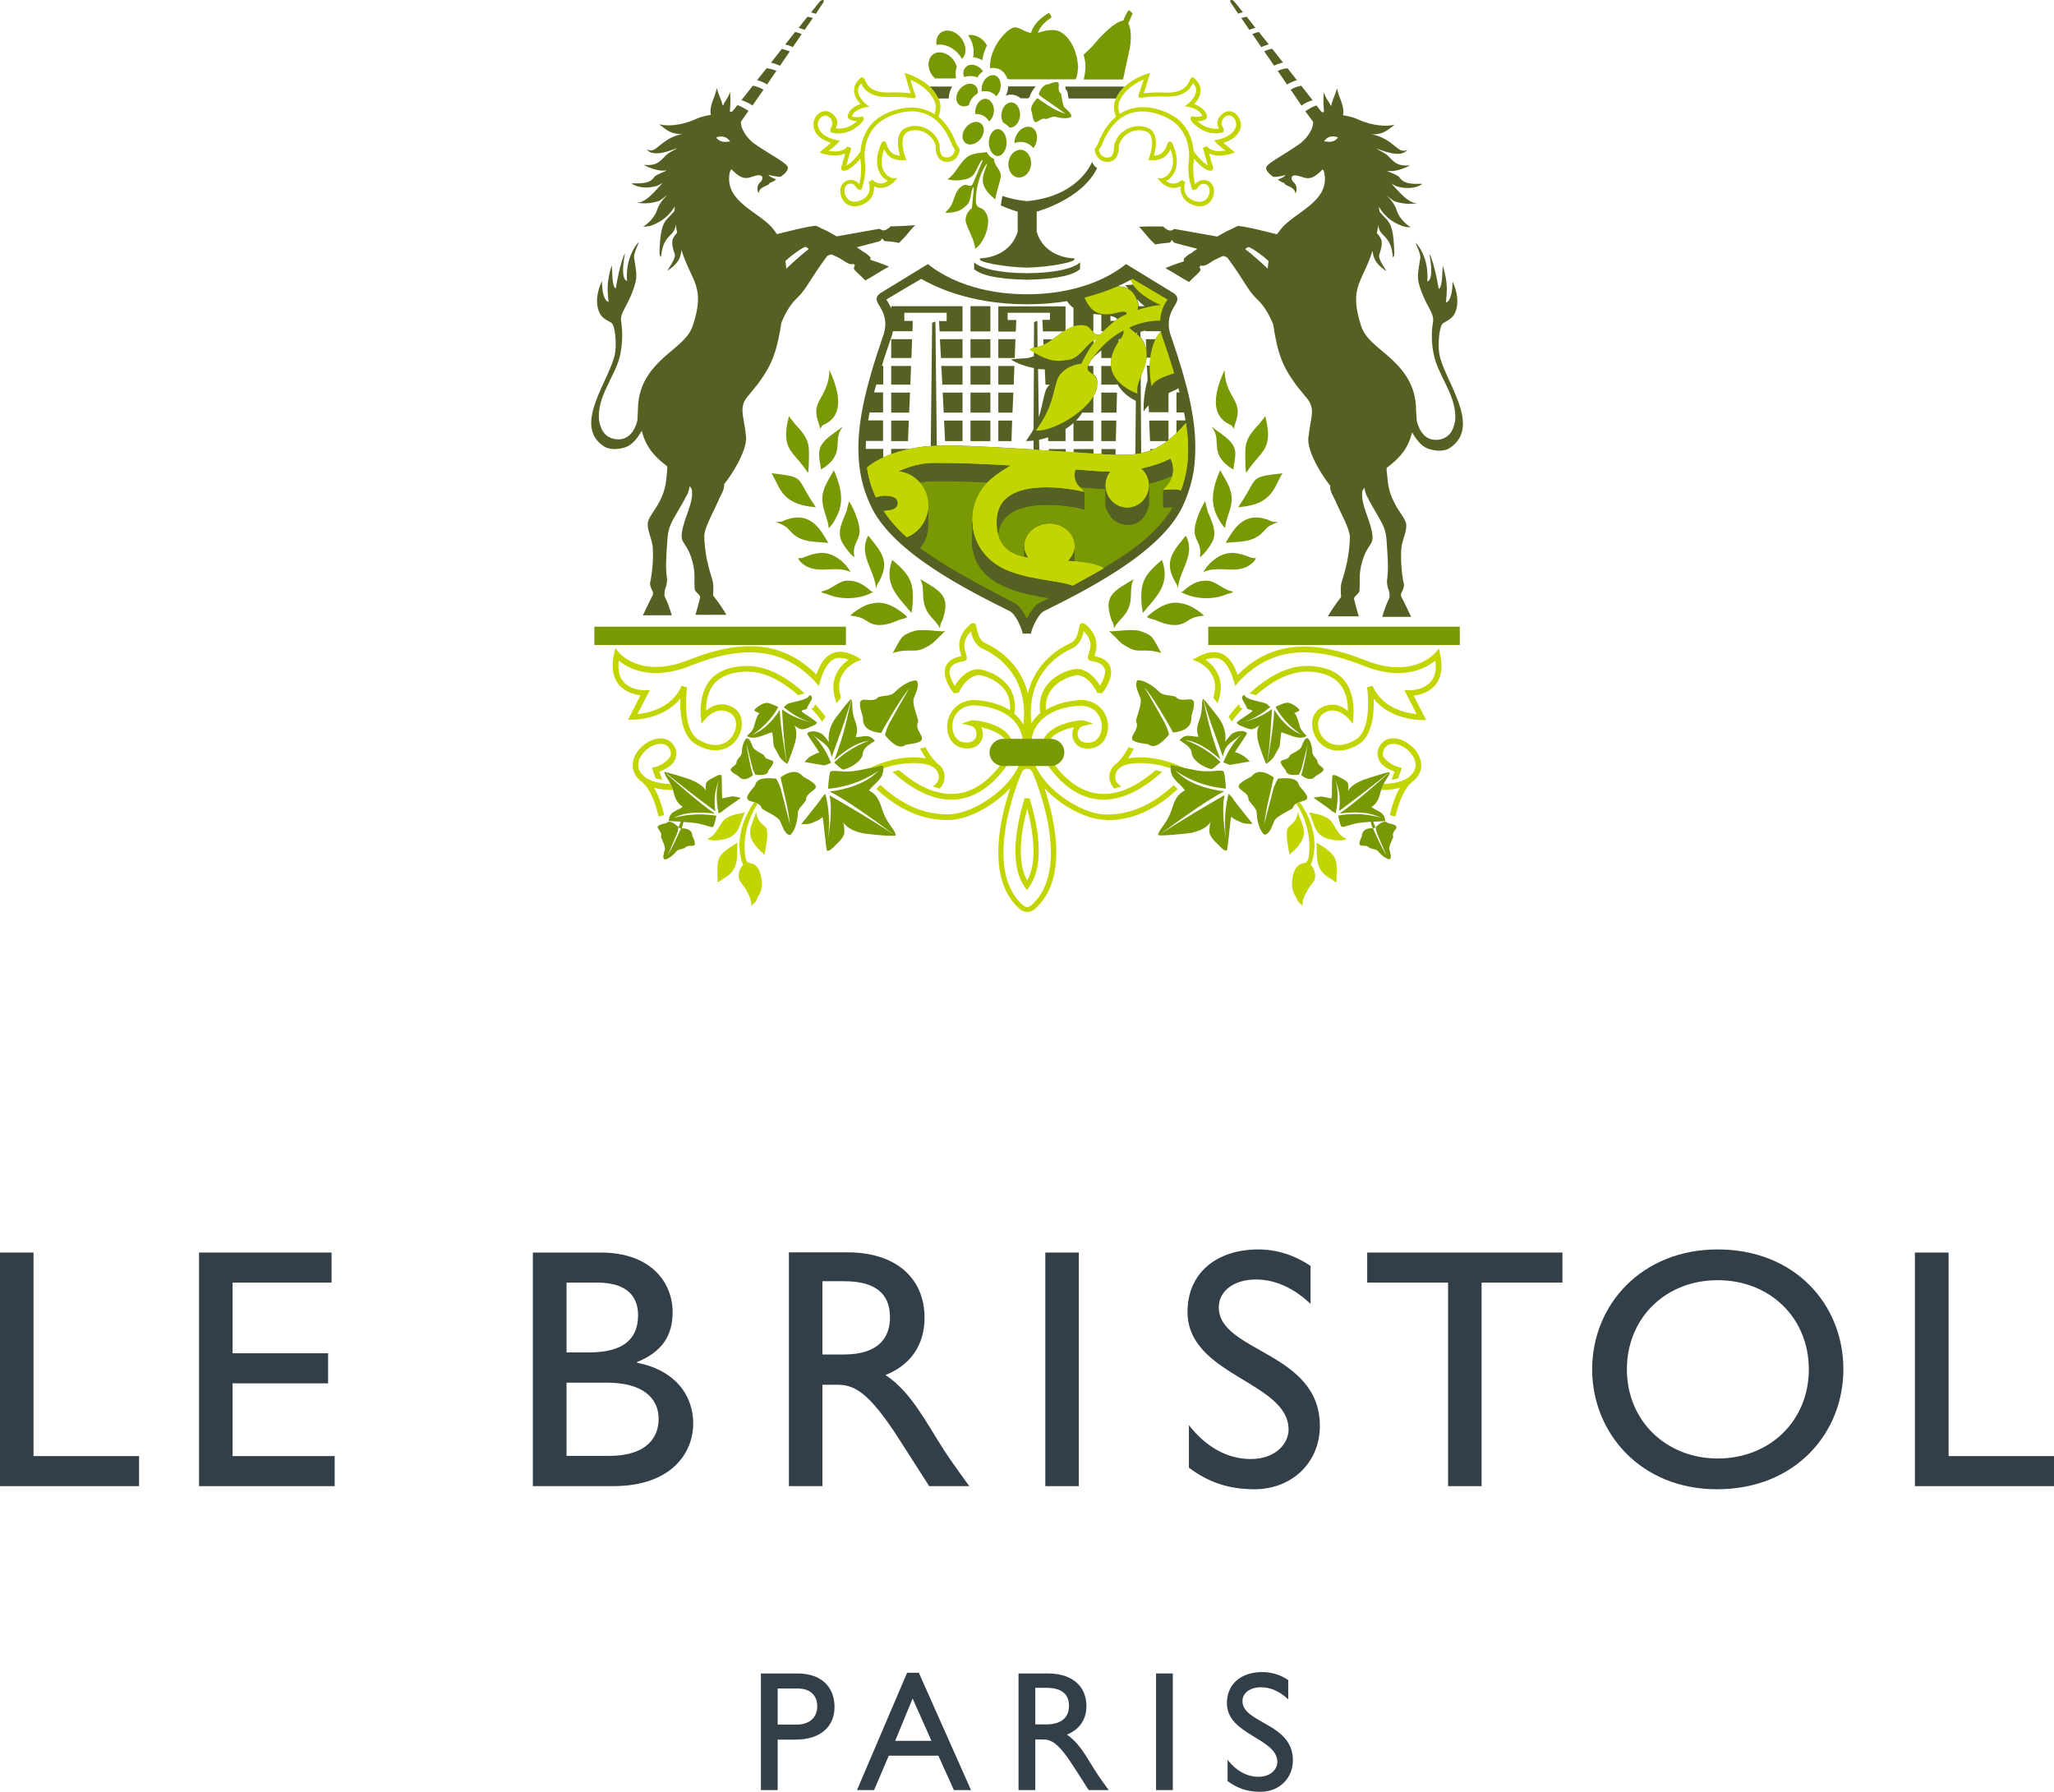 <svg version="1.1" xmlns="http://www.w3.org/2000/svg" xmlns:xlink="http://www.w3.org/1999/xlink" x="0px" y="0px" viewBox="0 0 118.88 103.69" style="enable-background:new 0 0 118.88 103.69;" xml:space="preserve">
<style type="text/css">
	.st0{fill-rule:evenodd;clip-rule:evenodd;fill:#323E48;}
	.st1{fill:#546122;}
	.st2{fill:#789904;}
	.st3{fill:#C2D500;}
</style>
<g id="LBP">
	<g>
		<path class="st0" d="M44.04,96.85v6.75h0.97v-2.92h1.01c1.56,0,2.28-0.83,2.28-1.89c0-1.07-0.67-1.94-2.15-1.94H44.04z     M45.01,97.72h1.14c0.88,0,1.15,0.53,1.15,1.03c0,0.67-0.47,1.06-1.19,1.06h-1.1V97.72z"></path>
		<path class="st0" d="M53.18,96.81H52.5l-2.9,6.79h0.99l0.85-1.99h2.87l0.9,1.99h0.99L53.18,96.81z M52.82,98.3l1.09,2.45h-2.1    L52.82,98.3z"></path>
		<path class="st0" d="M58.95,96.85v6.75h0.97v-2.93h0.41c0.5,0,0.9,0.16,1.79,1.54l0.89,1.39h1.16c-0.47-0.64-0.63-0.87-0.92-1.34    c-0.51-0.84-0.89-1.46-1.5-1.87c0.72-0.29,1.13-0.87,1.13-1.65c0-1.17-0.85-1.89-2.22-1.89H58.95z M59.92,97.68h0.62    c0.94,0,1.32,0.39,1.33,1.02c0.01,0.56-0.29,1.1-1.33,1.1h-0.62V97.68z"></path>
		<rect x="66.91" y="96.85" class="st0" width="0.97" height="6.75"></rect>
		<path class="st0" d="M74.57,97.24c-0.47-0.32-0.99-0.47-1.51-0.47c-1.24,0-2.05,0.7-2.05,1.8c0,1.85,2.92,2.01,2.92,3.41    c0,0.38-0.35,0.85-1.1,0.85c-0.66,0-1.29-0.35-1.78-0.98v1.23c0.56,0.42,1.16,0.62,1.89,0.62c1.09,0,1.89-0.77,1.89-1.83    c0-2.15-2.92-2.13-2.92-3.42c0-0.48,0.45-0.8,1.07-0.8c0.46,0,1.01,0.16,1.58,0.7V97.24z"></path>
	</g>
	<g>
		<g>
			<path class="st1" d="M68.86,23.15c-0.23-1.04-0.57-2.21-1.03-3.53c0,0-0.02-0.05-0.04-0.12c-0.02-0.06-0.04-0.13-0.06-0.17     c-0.21-0.76,0.01-1.21,0.2-1.54c0.19-0.33,0.36-0.53,0.02-0.81l-1.39-0.85l-1.39-0.85c-0.01,0.01-0.49,0.44-1.43,0.88     c-0.95,0.44-2.39,0.87-4.3,0.87c-1.9,0-3.35-0.43-4.3-0.87c-0.95-0.44-1.42-0.87-1.43-0.88l-1.39,0.85l-1.39,0.85     c-0.34,0.28-0.17,0.49,0.02,0.81c0.19,0.33,0.42,0.77,0.2,1.54c-0.01,0.04-0.03,0.11-0.06,0.17c-0.02,0.06-0.04,0.12-0.04,0.12     c-0.46,1.33-0.8,2.49-1.03,3.53c-0.23,1.04-0.34,1.96-0.34,2.8c0,0.62,0.06,1.21,0.18,1.76c0.12,0.55,0.31,1.08,0.55,1.59     c0.65,1.38,2.09,2.61,3.65,3.64c1.56,1.03,3.24,1.86,4.38,2.43c0.18,0.09,0.36,0.35,0.5,0.63c0.14,0.27,0.23,0.55,0.25,0.67h0.48     c0.01-0.12,0.11-0.4,0.25-0.67c0.14-0.27,0.32-0.54,0.5-0.63c1.14-0.57,2.82-1.4,4.38-2.43c1.56-1.03,3-2.26,3.65-3.64     c0.24-0.51,0.42-1.03,0.55-1.59c0.12-0.55,0.18-1.13,0.18-1.76C69.19,25.11,69.08,24.19,68.86,23.15z M65.45,16.19     c0.03,0.1,0.09,0.19,0.15,0.28c-0.21,0.01-0.39,0.03-0.49,0.04c0.04,0.01,0.11,0.09,0.2,0.2c-0.2-0.11-0.42-0.14-0.63-0.14     C65.02,16.42,65.28,16.28,65.45,16.19z M64.86,19.6C64.86,19.6,64.86,19.6,64.86,19.6c-0.03,0.04-0.05,0.07-0.08,0.11     c-0.01,0.02-0.03,0.04-0.04,0.07l0-0.11C64.78,19.64,64.82,19.61,64.86,19.6z M64.27,18.28c0.17,0.04,0.31,0.09,0.4,0.19l0,0     c-0.05,0.03-0.09,0.07-0.13,0.1h-0.27V18.28z M63.28,19.17v-1c0.16,0.02,0.31,0.03,0.46,0.04v0.96h0.13     c-0.1,0.11-0.17,0.18-0.17,0.18c-0.22,0.08-0.35-0.03-0.47-0.18H63.28z M63.51,19.59c0,0-0.04,0.03-0.22,0.28v-0.16     C63.35,19.66,63.43,19.62,63.51,19.59z M60.04,18.57l-0.19,0.07l-0.01,1.48c-0.1,0.03-0.25,0.08-0.22,0.12     c0.08,0.05,0.14,0.09,0.22,0.13l0,0.24c-0.14,0.06-0.29,0.11-0.44,0.12c-0.08,0.02-0.92,0.03-0.87,0.09     c0.35,0.22,0.83,0.39,1.31,0.48l-0.02,3.53c-0.11,0.21-0.26,0.44-0.44,0.69c0.13,0.01,0.28,0,0.44-0.02l0,0.51     c-3.33-0.21-4.69-0.25-5.6-0.22l-0.08-7.18l-0.19,0.07l-0.08,7.13c-0.47,0.03-0.92,0.1-1.33,0.19l0-0.02h-0.96v0.3     c-0.16,0.06-0.31,0.12-0.46,0.19v-0.49h-1.01c0-0.15,0-0.3,0.01-0.46h0.99v-1.19h-0.86c0.02-0.15,0.05-0.3,0.08-0.46h0.78v-1.16     h-0.52c0.04-0.15,0.08-0.31,0.13-0.46h0.4v-1.08h-0.08c0.16-0.53,0.35-1.08,0.55-1.66c0.04-0.11,0.07-0.22,0.09-0.34h1.13     l0.02-0.6h-0.49V18.1h2.45v0.48h-0.44l0.03,0.6h1.33v-1.46h-4.13v0.14c-0.02-0.05-0.04-0.09-0.06-0.14l0,0     c-0.06-0.13-0.13-0.26-0.22-0.37c0,0-0.01-0.01-0.01-0.01c0.61-0.36,1.86-1.11,2.03-1.2c0.55,0.31,2.62,1.47,6.12,1.47     c0.86,0,1.63-0.07,2.32-0.18c0.1,0.17,0.23,0.29,0.37,0.39v1.08c-0.16,0.05-0.31,0.13-0.46,0.22v-1.39h-3.89v1.46h1.01l0.03-0.67     h-0.5V18.1h2.45v0.41h-0.44l0.03,0.67h1.2c-0.22,0.14-0.42,0.31-0.64,0.46h-0.54l0.02,0.32c-0.11,0.05-0.23,0.09-0.35,0.12     L60.04,18.57z M60.08,21.35c0.13,0.02,0.26,0.03,0.39,0.03l0.04,0.88h0.24c-0.09,0.1-0.17,0.2-0.22,0.32     c-0.18,0.52-0.21,0.99-0.41,1.56L60.08,21.35z M65.71,26.28c-0.35,0.04-0.73,0.05-1.15,0.04l0.01-0.33h-0.82v0.29     c-0.15-0.01-0.3-0.02-0.46-0.03v-0.26h-1.15v0.18c-0.16-0.01-0.31-0.02-0.46-0.03v-0.15h-0.98l0,0.09     c-0.19-0.01-0.37-0.02-0.55-0.04l-0.01-0.59c0.17-0.04,0.34-0.08,0.52-0.14l0.01,0.22h1v-0.7c0.16-0.1,0.32-0.22,0.46-0.35v1.05     h1.15v-1.19h-1c0.14-0.14,0.26-0.29,0.35-0.46h0.65v-0.94c0.15-0.24,0.23-0.48,0.22-0.71c0.04-0.32-0.08-0.47-0.22-0.57v-0.48     h-0.3c0.03-0.09,0.08-0.2,0.18-0.35c0.02-0.02,0.03-0.05,0.05-0.07c0.01-0.01,0.02-0.03,0.04-0.04h0.03v-0.04     c0,0,0.01-0.01,0.01-0.01c0.15-0.14,0.3-0.27,0.45-0.39v0.44h0.59c-0.03,0.16-0.03,0.32-0.02,0.46h-0.57v1.08h0.92l0-0.05     c0.24,0.43,0.62,0.77,1.08,0.99L65.71,26.28z M65.81,19.33c-0.02-0.02-0.04-0.04-0.07-0.06c0,0,0,0,0,0     c0.02-0.01,0.04-0.01,0.06-0.02L65.81,19.33z M65.87,17.5c-0.02-0.07-0.05-0.13-0.07-0.19c0.13,0.14,0.28,0.28,0.45,0.41h-0.35     C65.89,17.65,65.89,17.58,65.87,17.5z M66.01,19.2c0.1-0.02,0.2-0.05,0.3-0.07l0,0.04h0.88l0,0.01     c-0.12,0.13-0.22,0.28-0.31,0.45h-0.56l0.03,0.65c-0.05-0.33-0.18-0.57-0.34-0.76L66.01,19.2z M68.09,24.34v0.72     c-0.16,0.15-0.31,0.29-0.46,0.41v-1.13h-1.12l0.05,1.19h0.98c-0.25,0.19-0.5,0.35-0.75,0.46h-0.21l0,0.08     c-0.17,0.06-0.35,0.11-0.53,0.15l-0.03-4.33c0.02-0.08,0.04-0.17,0.06-0.25c0.12-0.29,0.24-0.58,0.27-0.88     c0.01-0.06,0.01-0.11,0.01-0.17l0,0.11h0.22c-0.02,0.15-0.03,0.3-0.03,0.46h-0.17l0.04,0.84c-0.24,0.8-0.25,1.66-0.22,1.81     c0.06-0.12,0.16-0.23,0.28-0.35l0.02,0.4h1.13v-1.11c0.14-0.07,0.28-0.13,0.4-0.18c0.07-0.03,0.13-0.07,0.17-0.11     c0.02,0.08,0.04,0.17,0.07,0.25h-0.18v1.16h0.44c0.03,0.16,0.06,0.31,0.08,0.46H68.09z"></path>
			<g>
				<polygon class="st1" points="51.58,25.53 52.55,25.53 52.6,24.34 51.58,24.34"></polygon>
				<polygon class="st1" points="54.46,20.72 55.71,20.72 55.71,19.63 54.4,19.63"></polygon>
				<rect x="56.17" y="24.34" class="st1" width="1.15" height="1.19"></rect>
				<polygon class="st1" points="54.62,23.88 55.71,23.88 55.71,22.72 54.56,22.72"></polygon>
				<polygon class="st1" points="54.54,22.26 55.71,22.26 55.71,21.18 54.48,21.18"></polygon>
				<polygon class="st1" points="54.7,25.53 55.71,25.53 55.71,24.34 54.64,24.34"></polygon>
				<polygon class="st1" points="51.58,23.88 52.62,23.88 52.67,22.72 51.58,22.72"></polygon>
				<polygon class="st1" points="51.58,22.26 52.69,22.26 52.73,21.18 51.58,21.18"></polygon>
				<polygon class="st1" points="51.58,20.72 52.75,20.72 52.79,19.63 51.58,19.63"></polygon>
				<rect x="56.17" y="22.72" class="st1" width="1.15" height="1.16"></rect>
				<polygon class="st1" points="57.78,20.72 58.73,20.72 58.77,19.63 57.78,19.63"></polygon>
				<polygon class="st1" points="57.78,22.26 58.67,22.26 58.71,21.18 57.78,21.18"></polygon>
				<polygon class="st1" points="57.78,23.88 58.6,23.88 58.65,22.72 57.78,22.72"></polygon>
				<rect x="56.17" y="19.63" class="st1" width="1.15" height="1.08"></rect>
				<polygon class="st1" points="57.78,25.53 58.54,25.53 58.58,24.34 57.78,24.34"></polygon>
				<rect x="56.17" y="21.18" class="st1" width="1.15" height="1.08"></rect>
				<rect x="56.17" y="17.72" class="st1" width="1.15" height="1.46"></rect>
			</g>
			<g>
				<g>
					<g>
						<g>
							<g>
								<g>
									<g>
										<g>
											<path class="st1" d="M63.5,9.73c-0.15-0.09-0.24-0.23-0.29-0.36c-0.21,0.46-1.09,2.02-3.77,2.27             c-0.55-0.05-1.02-0.16-1.42-0.3c-0.04,0.19-0.07,0.38-0.1,0.55c0.56,0.25,0.98,0.36,0.98,0.36v1.16             c-0.48,1.55-2.16,1.54-2.16,1.54c-0.29,0.21,1.42,0.51,2.71,0.54c1.29-0.03,3-0.34,2.71-0.54c0,0-1.69,0.02-2.16-1.54             v-1.16C59.99,12.25,62.61,11.56,63.5,9.73z"></path>
										</g>
										<path class="st1" d="M59.44,16.19c1.91-0.04,2.68-0.3,3.07-0.61v-0.4c-0.38,0.37-1.54,0.63-3.07,0.63            c-1.52,0-2.69-0.26-3.06-0.63v0.4C56.76,15.89,57.53,16.15,59.44,16.19z"></path>
									</g>
								</g>
								<path class="st2" d="M55.65,2.23c-0.32-0.44-0.86-0.59-1.2-0.34c-0.17,0.13-0.26,0.34-0.26,0.57c0,0.04,0.01,0.09,0.02,0.13          c0.47-0.07,0.99,0.16,1.34,0.62c0.05,0.07,0.08,0.13,0.12,0.2c0.13-0.12,0.18-0.27,0.2-0.39c0.01-0.04,0.01-0.09,0.01-0.13          C55.88,2.68,55.8,2.44,55.65,2.23z"></path>
								<path class="st2" d="M59.18,8.22c0.25,0.03,0.47,0.16,0.63,0.35c0.04-0.05,0.08-0.11,0.11-0.18l0,0          c0.11-0.23,0.13-0.49,0.06-0.7c-0.04-0.1-0.11-0.24-0.26-0.31c-0.15-0.07-0.31-0.05-0.41-0.01          c-0.21,0.08-0.39,0.25-0.5,0.49c-0.07,0.14-0.1,0.28-0.1,0.42C58.86,8.23,59.02,8.2,59.18,8.22z"></path>
								<path class="st2" d="M58.92,10.27c-0.19-0.02-0.32-0.14-0.39-0.23c-0.13-0.17-0.19-0.41-0.16-0.65          c0.03-0.24,0.15-0.46,0.32-0.59c0.13-0.1,0.29-0.15,0.43-0.13c0.36,0.05,0.61,0.45,0.55,0.89v0          c-0.03,0.24-0.15,0.45-0.32,0.59C59.22,10.24,59.07,10.29,58.92,10.27z"></path>
								<path class="st2" d="M57.23,8.25c0-0.42,0.24-0.78,0.52-0.78c0.28,0,0.51,0.36,0.51,0.78c0,0.42-0.24,0.78-0.51,0.78          C57.46,9.03,57.23,8.67,57.23,8.25z"></path>
								<path class="st2" d="M58.56,5.93c-0.3-0.03-0.56,0.28-0.6,0.68c-0.02,0.18,0.02,0.35,0.1,0.49          c0.13,0.06,0.25,0.15,0.35,0.27c0.01,0,0.02,0.01,0.03,0.01c0.29,0.03,0.56-0.28,0.6-0.68c0-0.03,0-0.06,0-0.08          C59.03,6.25,58.83,5.95,58.56,5.93z"></path>
								<path class="st2" d="M55.38,3.87c-0.04-0.13-0.1-0.26-0.18-0.38C54.87,3.05,54.34,2.9,54,3.15          c-0.17,0.13-0.23,0.31-0.25,0.44c-0.01,0.04-0.01,0.09-0.01,0.13c0,0.23,0.08,0.46,0.23,0.67c0,0,0.1,0.1,0.16,0.15          c0.14,0,0.98,0,1.17,0c0.01-0.02,0.02-0.04,0.03-0.05C55.29,4.27,55.3,4.05,55.38,3.87z"></path>
								<path class="st2" d="M56.34,3.2c0,0.04-0.02,0.07-0.03,0.11c0.19,0.01,0.38,0.08,0.55,0.18c0.03-0.32,0.14-0.6,0.26-0.86          c-0.04-0.07-0.09-0.15-0.09-0.15c-0.27-0.36-0.67-0.51-1-0.44c0.21,0.29,0.32,0.62,0.32,0.95          C56.35,3.07,56.35,3.14,56.34,3.2z"></path>
								<path class="st2" d="M61.1,1.75c-0.55-0.06-1.03,0.16-1.03,0.16c0.07-0.24,0.27-0.56,0.78-0.9          c0.01-0.11-0.14-0.27-0.14-0.27C60,1.17,59.75,1.59,59.67,1.92L59.3,1.79c-0.19-0.11-0.44-0.23-0.63-0.2          c-0.34,0.06-1.43,1.12-1.37,2.36c0.15-0.03,0.3-0.02,0.45,0.02c0.27,0.09,0.46,0.32,0.56,0.6c0.05,0.01,0.11,0.02,0.16,0.02          c1.41,0,3.78,0,3.78,0c0.12-0.16,0.15-0.73,0.15-0.73C62.29,2.38,61.47,1.79,61.1,1.75z"></path>
								<path class="st2" d="M55.87,8.27c-0.11-0.09-0.15-0.22-0.16-0.31c-0.02-0.2,0.05-0.41,0.2-0.59          c0.25-0.31,0.64-0.41,0.87-0.22c0.11,0.09,0.16,0.22,0.16,0.38c0,0.17-0.07,0.36-0.2,0.53C56.6,8.22,56.4,8.34,56.2,8.36          C56.11,8.37,55.98,8.36,55.87,8.27z"></path>
								<path class="st2" d="M56.56,4.49c0.09-0.15,0.2-0.27,0.34-0.37c0,0,0-0.01-0.01-0.01c-0.26-0.34-0.68-0.47-0.94-0.27          c-0.13,0.1-0.2,0.24-0.2,0.4c0,0.07,0.03,0.15,0.06,0.22c0.25-0.08,0.52-0.08,0.74,0.02C56.55,4.49,56.55,4.49,56.56,4.49z"></path>
								<path class="st1" d="M58.35,5.01c-0.01,0.12-0.02,0.25-0.07,0.37v0c-0.02,0.06-0.05,0.11-0.07,0.16          c0.12-0.05,0.25-0.08,0.39-0.06c0.18,0.02,0.35,0.1,0.48,0.21h0.43c0.03-0.03,0.09-0.1,0.09-0.1          c0.03-0.15,0.19-0.44,0.35-0.59H58.35z"></path>
								<path class="st2" d="M56.47,5.48c0.04-0.03,0.07-0.05,0.11-0.07c0-0.03,0.01-0.06,0.01-0.09c0-0.02,0-0.05,0-0.07          c-0.01-0.09-0.04-0.22-0.16-0.31c-0.23-0.19-0.62-0.09-0.88,0.22c-0.25,0.31-0.27,0.72-0.04,0.9          c0.15,0.12,0.36,0.12,0.56,0.03C56.14,5.84,56.28,5.62,56.47,5.48z"></path>
								<path class="st2" d="M57.12,5.28c0.21,0.02,0.4,0.13,0.55,0.29c0.08-0.09,0.15-0.2,0.2-0.33c0.03-0.1,0.05-0.2,0.05-0.3          c0-0.26-0.12-0.5-0.32-0.57c-0.14-0.05-0.27-0.01-0.35,0.03c-0.18,0.09-0.32,0.26-0.39,0.48c-0.05,0.14-0.06,0.28-0.04,0.41          C56.91,5.28,57.02,5.27,57.12,5.28z"></path>
								<path class="st2" d="M57.37,5.9c-0.06-0.07-0.16-0.16-0.3-0.18c-0.14-0.02-0.26,0.05-0.33,0.1          c-0.15,0.12-0.26,0.33-0.29,0.55c-0.01,0.08-0.01,0.16,0,0.23c0.22-0.01,0.43,0.05,0.6,0.19c0.08,0.07,0.15,0.15,0.2,0.24          c0.14-0.12,0.24-0.31,0.27-0.54c0-0.04,0.01-0.07,0.01-0.11C57.53,6.2,57.48,6.03,57.37,5.9z"></path>
								<path class="st1" d="M54.29,5.7h0.62c0-0.23,0.07-0.47,0.2-0.69H53.8C53.99,5.2,54.17,5.43,54.29,5.7z"></path>
								<path class="st1" d="M65.09,5.01h-3.43c0,0.09,0.01,0.18,0.09,0.24c0.04,0.02,0.05,0.25,0.1,0.45h2.74          C64.71,5.43,64.89,5.2,65.09,5.01z"></path>
								<path class="st3" d="M47.08,7.22c0,0.02,0,0.04,0,0.06c0.02,0.22,0.16,0.74,1.02,0.98c-0.12,0.11-0.67,0.56-0.67,0.56          l0.21,0.08c0.63,0.17,1.03,0.1,1.28-0.02c-0.1,0.37-0.21,0.75-0.23,0.8c-0.01,0.02-0.01,0.04-0.01,0.06          c0,0.04,0.02,0.09,0.07,0.12c0.15,0.09,0.55-0.08,1.05-0.68c0,0.08,0.01,0.16,0.02,0.24c0.01,0.12,0.02,0.24,0.02,0.36          c0,0.37-0.06,0.67-0.11,0.88c-0.02-0.03-0.05-0.05-0.07-0.07c-0.17-0.18-0.45-0.23-0.68-0.12          c-0.25,0.11-0.38,0.37-0.34,0.68c0.01,0.16,0.09,0.4,0.25,0.56c0.41,0.41,1.01,0.18,1.27,0c0.33-0.23,0.43-0.57,0.43-0.86          c0-0.02-0.01-0.05-0.01-0.07c0.16,0.08,0.38,0.14,0.65,0.06c0.32-0.1,0.51-0.31,0.52-0.32l0.18-0.21h-0.27          c-0.05,0-0.29-0.08-0.47-0.35c-0.09-0.14-0.16-0.33-0.16-0.61c0-0.2,0.04-0.43,0.14-0.72c0.12,0.29,0.4,0.68,1.12,0.64          l0.17-0.01l-0.06-0.16c0-0.01-0.3-0.78-0.1-1.23c0.06-0.12,0.15-0.21,0.27-0.26c0.31-0.12,0.65-0.1,0.96,0.06          c0.3,0.16,0.53,0.43,0.62,0.74c0,0.02,0,0.05,0,0.09c0,0.17,0.03,0.48,0.21,0.68c0.11,0.12,0.26,0.19,0.44,0.19          c0.54,0,0.72-0.46,0.74-0.7l0-0.04c0,0-0.19-0.33-0.2-0.34c-0.26-0.68-0.61-1.19-1.03-1.54c0.06-0.15,0.2-0.54,0.07-0.9          c-0.41-1.12-1.75-1.54-1.81-1.56l-0.22-0.07l0.07,0.23l0.07,0.24c0.1,0.35,0.17,0.57,0.22,0.71          c-0.5-0.06-0.93-0.06-1.22-0.05c-1.12,0.05-1.35-0.51-1.43-0.72c-0.06-0.15-0.19-0.17-0.19-0.17l-0.06,0.05          c-0.25,0.21-0.38,0.46-0.38,0.72c0,0,0,0.01,0,0.01c0.01,0.33,0.21,0.62,0.37,0.78c-0.25,0.09-0.64,0.28-0.74,0.68          c0,0.01,0,0.03,0,0.04c0,0.05,0.02,0.09,0.06,0.13c0.09,0.09,0.29,0.13,0.49,0.14c-0.23,0.21-0.68,0.5-1.24,0.42          c0.06-0.12,0.09-0.23,0.09-0.33c0-0.11-0.03-0.21-0.09-0.3c-0.3-0.44-0.64-0.38-0.77-0.34C47.28,6.56,47.08,6.88,47.08,7.22          z M49.85,10.99c0,0,0.31-0.71,0.21-1.62c-0.1-0.88,0.18-1.71,0.75-2.22c0.34-0.31,1.43-0.89,2.47-0.65          c0.8,0.19,1.41,0.82,1.82,1.88c0,0,0.14,0.23,0.17,0.29c-0.02,0.12-0.11,0.44-0.49,0.44c-0.11,0-0.19-0.03-0.26-0.1          c-0.15-0.16-0.14-0.65-0.14-0.65c-0.1-0.38-0.38-0.72-0.75-0.91c-0.37-0.19-0.78-0.22-1.16-0.07          c-0.19,0.07-0.33,0.2-0.41,0.39c-0.07,0.15-0.09,0.32-0.09,0.49c0,0.29,0.07,0.57,0.12,0.75c-0.56-0.04-0.7-0.44-0.77-0.65          c-0.03-0.09-0.06-0.18-0.16-0.18c-0.03,0-0.1,0.01-0.14,0.1c-0.19,0.42-0.26,0.77-0.26,1.06c0,0.34,0.1,0.58,0.21,0.75          c0.12,0.19,0.28,0.31,0.42,0.38c-0.07,0.04-0.15,0.09-0.25,0.12c-0.37,0.12-0.64-0.18-0.65-0.19l-0.21,0.13          c0.01,0.02,0.22,0.62-0.27,0.96c-0.2,0.14-0.65,0.32-0.95,0.02c-0.13-0.13-0.18-0.32-0.18-0.41          c-0.02-0.22,0.05-0.37,0.2-0.44c0.14-0.06,0.3-0.03,0.39,0.07c0.14,0.15,0.16,0.2,0.16,0.21          C49.62,10.94,49.85,11.01,49.85,10.99z M47.33,7.22c0-0.23,0.14-0.45,0.32-0.51c0.17-0.06,0.36,0.01,0.48,0.24          c0.13,0.25-0.07,0.5-0.07,0.5v0.2l0.06,0.02c0.92,0.25,1.64-0.41,1.82-0.66c0.03-0.04,0.09-0.12,0.03-0.2l-0.05-0.07          l-0.09,0.02c-0.2,0.05-0.44,0.01-0.53-0.03c0.14-0.39,0.73-0.51,0.74-0.51l0.27-0.05l-0.21-0.17c0,0-0.43-0.35-0.44-0.75          c0,0,0-0.01,0-0.01c0-0.15,0.06-0.29,0.18-0.42c0.12,0.28,0.46,0.84,1.63,0.79c0.32-0.01,0.81-0.01,1.38,0.07          c0.13,0.02,0.18-0.05,0.12-0.22c-0.06-0.1-0.21-0.61-0.27-0.83l0-0.01c0.39,0.16,1.15,0.58,1.42,1.32          c0.03,0.09,0.04,0.17,0.04,0.26c0,0.16-0.04,0.31-0.08,0.41c-0.23-0.15-0.48-0.26-0.75-0.32c-1.15-0.27-2.32,0.35-2.7,0.7          c-0.48,0.43-0.77,1.07-0.83,1.78c-0.36,0.51-0.65,0.73-0.82,0.82c0.08-0.27,0.2-0.71,0.29-1.02l-0.23-0.09          c-0.01,0.02-0.25,0.4-1.08,0.25c0.52-0.38,0.65-0.59,0.65-0.59s-1.11-0.11-1.27-0.86C47.33,7.25,47.33,7.23,47.33,7.22z"></path>
								<path class="st3" d="M71.32,6.47c-0.13-0.05-0.47-0.1-0.77,0.34c-0.06,0.09-0.09,0.2-0.09,0.3c0,0.1,0.03,0.21,0.09,0.33          c-0.57,0.08-1.01-0.21-1.24-0.42c0.2,0,0.4-0.05,0.49-0.14c0.04-0.04,0.06-0.09,0.06-0.13c0-0.02,0-0.03,0-0.04          c-0.1-0.4-0.49-0.6-0.74-0.68c0.15-0.17,0.36-0.45,0.37-0.78c0,0,0-0.01,0-0.01c0-0.27-0.13-0.51-0.38-0.72l-0.06-0.05          c0,0-0.13,0.02-0.19,0.17c-0.08,0.21-0.31,0.77-1.43,0.72C67.13,5.34,66.7,5.34,66.2,5.4c0.05-0.14,0.12-0.36,0.22-0.71          l0.07-0.24l0.07-0.23l-0.22,0.07c-0.06,0.02-1.41,0.44-1.81,1.56c-0.13,0.36,0,0.76,0.06,0.9          c-0.42,0.35-0.77,0.86-1.03,1.54c0,0.01-0.2,0.34-0.2,0.34l0,0.04c0.02,0.24,0.21,0.7,0.74,0.7c0.18,0,0.33-0.06,0.45-0.19          c0.18-0.2,0.21-0.51,0.21-0.68c0-0.04,0-0.07,0-0.09c0.09-0.31,0.31-0.59,0.62-0.74c0.3-0.16,0.64-0.18,0.96-0.06          c0.13,0.05,0.21,0.13,0.27,0.26c0.2,0.45-0.09,1.22-0.09,1.23l-0.06,0.16l0.17,0.01c0.72,0.04,0.99-0.36,1.12-0.64          c0.1,0.28,0.14,0.52,0.14,0.72c0,0.28-0.08,0.48-0.17,0.61c-0.17,0.26-0.41,0.35-0.46,0.35h-0.27l0.18,0.21          c0.01,0.01,0.2,0.22,0.52,0.32c0.26,0.08,0.48,0.02,0.64-0.06c0,0.02-0.01,0.05-0.01,0.07c0,0.29,0.1,0.62,0.43,0.86          c0.26,0.18,0.85,0.41,1.26,0c0.17-0.17,0.24-0.41,0.25-0.56c0.03-0.32-0.1-0.57-0.34-0.68c-0.23-0.1-0.51-0.05-0.68,0.12          c-0.02,0.02-0.04,0.05-0.07,0.07c-0.06-0.2-0.11-0.51-0.11-0.88c0-0.11,0.01-0.23,0.02-0.36c0.01-0.08,0.02-0.16,0.02-0.24          c0.5,0.6,0.9,0.77,1.05,0.68c0.04-0.03,0.07-0.07,0.07-0.12c0-0.02,0-0.04-0.01-0.06c-0.02-0.05-0.13-0.43-0.23-0.8          c0.25,0.12,0.65,0.2,1.28,0.02l0.21-0.08c0,0-0.54-0.45-0.67-0.56c0.86-0.24,1-0.76,1.02-0.98c0-0.02,0-0.04,0-0.06          C71.8,6.88,71.6,6.56,71.32,6.47z M69.26,10.95c0,0,0.02-0.06,0.16-0.21c0.09-0.1,0.26-0.13,0.39-0.07          c0.14,0.07,0.21,0.22,0.2,0.44c-0.01,0.09-0.06,0.28-0.19,0.41c-0.3,0.3-0.75,0.11-0.95-0.02          c-0.49-0.35-0.28-0.94-0.27-0.96l-0.21-0.13c-0.01,0.01-0.29,0.31-0.66,0.19c-0.1-0.03-0.18-0.08-0.25-0.12          c0.15-0.07,0.3-0.19,0.42-0.38c0.11-0.17,0.21-0.41,0.21-0.75c0-0.28-0.07-0.63-0.26-1.06c-0.04-0.09-0.11-0.1-0.14-0.1          c-0.1,0-0.13,0.09-0.16,0.18c-0.07,0.2-0.21,0.61-0.77,0.65c0.05-0.18,0.12-0.46,0.12-0.75c0-0.17-0.03-0.35-0.09-0.49          c-0.08-0.19-0.22-0.32-0.41-0.39c-0.38-0.14-0.79-0.12-1.16,0.07c-0.37,0.19-0.65,0.53-0.75,0.91c0,0,0,0.49-0.14,0.65          c-0.06,0.07-0.15,0.1-0.26,0.1c-0.38,0-0.47-0.32-0.49-0.44c0.03-0.06,0.17-0.29,0.17-0.29c0.41-1.05,1.02-1.69,1.82-1.88          c1.04-0.25,2.14,0.34,2.47,0.65c0.57,0.51,0.85,1.34,0.74,2.22c-0.1,0.91,0.21,1.62,0.21,1.62          C69.03,11.01,69.26,10.94,69.26,10.95z M71.55,7.26c-0.16,0.75-1.27,0.86-1.27,0.86s0.13,0.22,0.65,0.59          c-0.83,0.15-1.07-0.23-1.08-0.25l-0.23,0.09c0.08,0.31,0.21,0.75,0.29,1.02c-0.17-0.09-0.46-0.31-0.82-0.82          c-0.06-0.71-0.35-1.35-0.83-1.78c-0.38-0.35-1.55-0.98-2.7-0.7c-0.27,0.06-0.52,0.17-0.75,0.32          c-0.04-0.1-0.08-0.25-0.08-0.41c0-0.09,0.01-0.17,0.04-0.26c0.27-0.74,1.03-1.15,1.42-1.32l0,0.01          c-0.07,0.22-0.22,0.72-0.27,0.83c-0.07,0.17-0.01,0.24,0.12,0.22c0.57-0.09,1.07-0.09,1.38-0.07          c1.17,0.05,1.51-0.51,1.63-0.79c0.12,0.13,0.18,0.28,0.18,0.42c0,0,0,0.01,0,0.01c-0.01,0.4-0.43,0.74-0.44,0.75l-0.21,0.17          l0.27,0.05c0.01,0,0.6,0.12,0.74,0.51c-0.09,0.04-0.32,0.07-0.53,0.03l-0.09-0.02L68.92,6.8c-0.05,0.08,0.01,0.17,0.03,0.2          c0.18,0.25,0.9,0.91,1.81,0.66l0.06-0.02v-0.2c0,0-0.21-0.25-0.07-0.5c0.12-0.22,0.31-0.3,0.48-0.24          c0.18,0.06,0.32,0.28,0.32,0.51C71.55,7.23,71.55,7.25,71.55,7.26z"></path>
								<path class="st2" d="M57.12,8.8c-0.2,0.05-0.45,0.03-0.64,0.09c-0.85,0.1-1.01,1.08-1.65,1.49c0.23,0.03,0.43,0.1,0.86,0.03          c0.84-0.1,0.73-0.62,1.15-1.16l0.03,0.05l-0.58,1.37c-0.14,0.19-0.29,0-0.47,0.03c-0.66,0.25-0.52,1.07-0.99,1.47          c-0.03,0.03-0.13,0.14-0.09,0.15c0.45-0.02,0.82-0.06,1.14-0.39c0.38-0.24,0.24-0.81,0.47-1.12l0,0.22l-0.1,1.01          c-0.25,0.2-0.42,0.52-0.35,0.82c0.14,0.49,0.52,1.04,0.53,1.54c0.55-0.32,1.01-1.61,0.61-2.11          c-0.23-0.41-0.57-0.12-0.56-0.72c0-0.67,0.23-1.53,0.61-2.08l0.04,0.01c-0.23,0.67-0.59,1.19,0.48,2.05          c0.02-0.33,0.26-0.98,0.31-1.3c0.07-0.41-0.36-0.58-0.4-1.07C57.35,9.13,57.21,8.99,57.12,8.8z"></path>
								<path class="st2" d="M65.55,0.79c-0.03-0.08-0.21-0.2-0.21-0.2c-0.09,0.03-0.29,0.5-0.33,0.6c-0.25,0.03-0.79,0.29-1.8,1.5          l-0.37,0.36c0,0-0.05,0.05-0.12,0.11c0.02,0.16,0.11,0.33,0.1,0.71c0,0.38-0.1,0.73-0.1,0.73c0.46,0,2.03,0,2.28,0          c0.09-0.42,0.37-1.72,0.37-1.72c0.04-0.17,0.08-0.45,0.08-0.73c0-0.3-0.04-0.61-0.15-0.79L65.55,0.79z"></path>
								<path class="st2" d="M59.97,5.75c-0.3,0.34-0.34,0.6-0.25,0.74c0.02,0.04,0.05,0.51,0.19,0.57          c0.14,0.07,0.36-0.29,0.62-0.17c0.27-0.06,0.4-0.19,0.62-0.12c0.28,0.09,0.71,0.1,0.85-0.01h0c0,0,0,0,0,0l0,0l0,0          c0.03-0.18-0.15-0.32-0.37-0.52c-0.17-0.16-0.17-0.81-0.24-0.84c-0.23-0.17-0.03-0.53-0.15-0.63          c-0.13-0.09-0.55,0.12-0.6,0.11c-0.22-0.01-0.47,0.33-0.52,0.58c0.08,0.09,0.24,0.21,0.42,0.33          c0.49,0.33,1.12,0.79,1.12,0.79s-0.52-0.13-1.23-0.63c-0.19-0.13-0.31-0.21-0.38-0.27C60.01,5.73,60.01,5.7,59.97,5.75"></path>
							</g>
							<g>
								<g>
									<g>
										<path class="st1" d="M47.05,1.04C46.92,1,46.81,0.98,46.73,0.97c-0.15,0.19-0.32,0.41-0.51,0.64            c0.11,0.03,0.23,0.07,0.35,0.12C46.74,1.48,46.91,1.24,47.05,1.04z"></path>
										<path class="st1" d="M46.4,1.97c-0.14-0.06-0.27-0.1-0.38-0.12c-0.18,0.23-0.37,0.47-0.57,0.72            c0.13,0.03,0.28,0.08,0.43,0.16C46.06,2.47,46.24,2.22,46.4,1.97z"></path>
										<path class="st1" d="M44.94,4.1C44.7,4,44.48,3.96,44.37,3.95C44.18,4.18,44,4.41,43.82,4.64C44,4.69,44.2,4.76,44.4,4.89            C44.57,4.63,44.75,4.37,44.94,4.1z"></path>
										<path class="st1" d="M47.66,0.13C47.73,0,47.6-0.05,47.48,0.06c-0.03,0.02-0.23,0.27-0.54,0.66            c0.08,0.02,0.18,0.04,0.28,0.08C47.48,0.4,47.65,0.15,47.66,0.13z"></path>
										<path class="st1" d="M45.71,2.98c-0.17-0.08-0.34-0.12-0.46-0.15c-0.21,0.26-0.42,0.53-0.63,0.8            c0.15,0.03,0.33,0.08,0.52,0.18C45.33,3.52,45.53,3.25,45.71,2.98z"></path>
										<path class="st1" d="M44.19,5.19c-0.22-0.13-0.45-0.2-0.62-0.23c-0.23,0.3-0.46,0.59-0.66,0.84            c0.2,0.06,0.43,0.15,0.64,0.31C43.75,5.83,43.96,5.51,44.19,5.19z"></path>
									</g>
									<g>
										<path class="st1" d="M51.55,13.1c0,0-0.18,0.19-0.37,0.23c-0.14,0.02-0.19-0.06-0.28-0.09c-0.21,0.04-2.27,0.4-2.48,0.44            c-0.84-0.49-0.56-0.29-1.15-0.6c-0.16-0.09-2.3,0.47-2.3,0.47c-0.04-0.05-0.19-0.26-0.23-0.31            c-0.79-0.98-2.78-1.54-2.52-3.18c0,0,0.06-0.32,0.14-0.24c0.82,0.86,1.06,0.31,1.6,0.32c0.06,0.01,0.1,0.04,0.15,0.07            c0.08,0.38-0.28,0.27-0.27,0.73c0,0.11,0.05,0.25,0.06,0.25c0.07-0.45,0.64-0.41,0.64-0.61c0,0,0.01,0,0.01,0            c0.13-0.01,0.38-0.2,0.38-0.2s-0.34-0.1-0.46-0.26c0.68,0.16,0.74,0.09,0.74,0.09s0.42-0.28,0.39-0.52            c-0.03-0.25-1.06-0.76-1.92-1.36c-0.34-0.24-0.57-0.56-0.69-0.82c-0.12-0.23-0.11-0.47-0.11-0.47s0.05-0.06,0.44-0.62            c-0.2-0.14-0.46-0.27-0.64-0.34c-0.32,0.42-0.32,0.39-0.32,0.39c-0.15,0-0.08-0.01-0.12-0.02c0-0.08,0.07-0.52,0.01-1.13            c-0.13,0.43-0.35,0.57-0.38,0.77c-0.02,0-0.03-0.01-0.05-0.01c-0.09-0.39-0.25-0.61-0.33-0.99            c-0.13,0.63-0.45,0.99-0.35,1.56c-0.02,0.01-0.5,0.06-0.91,0.26c-0.75,0.34-1.63,0.42-2.08,0.28            c0.02,0.02,0.42,0.35,0.65,0.45c0.3,0.12,0.59,0.13,0.71,0.11C38.2,8,37.98,8.99,37.43,8.63            c0.36,0.57,1.63-0.03,1.75-0.05c0,0.04-0.54,0.25-0.71,0.49c-0.33,0.32-0.51,0.54-1.21,0.47            c0.04,0.03,0.75,0.42,1.32,0.32c0.01,0.04-0.62,0.24-0.71,0.38c-0.25,0.38-0.69,0.38-1.31,0.37            c-0.04,0,0.48,0.42,1.46,0.15c0.17-0.07,0.3-0.17,0.32-0.17c-0.61,0.7-1.07,1.18-1.51,1.13c0.62,0.14,1.25-0.06,1.35-0.11            c0.1-0.05,0.41-0.32,0.43-0.32c0,0.02-0.43,0.37-0.6,0.91c-0.19,0.55-0.77,0.92-0.79,0.92c0,0.01,0.23-0.01,0.39-0.04            c0.74-0.23,1.18-0.69,1.45-1.14c0,0.12-0.04,0.17-0.03,0.28c-0.51,0.61-0.8,0.49-0.86,2.37c0,0.2,0.05,0.27,0.09,0.27            c0.12-1.35,0.8-1.13,0.85-1.87c0.02,0.17,0.05,0.33,0.08,0.48c-0.32,0.35-0.38,0.52-0.13,1.27            c0.04,0.28-0.46,0.91-0.42,0.92c0.02-0.01,0.51-0.32,0.67-0.68c0.08-0.16,0.11-0.33,0.13-0.51            c0.59,1.87,1.4,2.08,0.67,4.34c-0.14,0.43-0.39,0.78-1.09,1.36c-1.15,0.95-2.1,1.86-2.1,3.58c0,0-0.03,0.57-0.03,0.58            c-0.04,0.16-0.28,1.2-1.24,1.09c-0.78-0.1-0.91-0.76-0.98-1.1c-0.14-1.33,0.91-2.53,1.19-3.64            c0.2-0.79,0.17-1.56,0.09-2.08c-0.09-0.55,0.48-0.96,0.82-2.22c0.13-0.46,0.02-0.85-0.07-1.46            c-0.04-0.27,0.29-0.83,0.25-0.9c-0.85,1-0.64,2.27-0.66,2.24c-0.02-0.02-0.41-0.02-0.12-1.57c-0.05,0-0.31,0.66-0.53,2            c-0.25-0.09-0.19-1.19-0.24-1.33c-0.31,1.03-0.24,1.46-0.18,2.11c-0.07,0-0.37-0.13-0.38-1.21            c-0.11,0.24-0.43,0.96-0.21,1.67c0.12,0.4,0.35,0.54,0.74,0.74c0.24,0.13,0.32,1.22,0.23,1.76            c-0.25,1.5-2.52,4.18-0.65,5.4c0.34,0.22,0.85,0.19,1.26,0.05c0.58-0.2,0.93-0.99,0.94-0.94            c0.24,1.02,0.86,1.59,1.47,2.05c0,0.24-0.03,0.47-0.03,0.47c-0.06,0.82-0.22,1.19-0.48,1.68            c-0.2,0.38-0.63,0.88-0.62,1.16c-0.02,0.39,0.18,0.74,0.28,1.27c0.06,0.65,0,1.51-0.15,2.19c0.02,0.25,0.13,0.41,0.17,0.5            c0.02,0.12,0,0.11-0.02,0.21c-0.02,0-0.56,1.13-0.56,1.14c0.53,0,1.14,0,1.67,0c-0.08-0.3-0.25-0.78-0.41-1.09            c-0.02-0.07-0.01-0.09-0.01-0.15c0.01-0.43,0.12-0.28,0.15-0.83c-0.11-0.76-0.04-1.4,0.01-2.2            c0.02-0.42,0.08-0.76,0.26-1.12c0.18-0.38,0.71-1.2,0.84-1.52l0.01,0.01c0.09-0.15,0.16-0.4,0.19-0.58            c0.02,0.03,0.04,0.06,0.06,0.09c0.04,0.07,0.05,0.08,0.07,0.15c0.08,0.81-0.48,1.61-0.59,2.5            c-0.08,0.61,0.34,0.55,0.63,1.68c0.17,0.69,0.07,1,0.12,1.57c0.07,0.2,0.34,0.31,0.31,0.46c-0.04,0.2-0.18,0.71-0.27,1            c0.31,0.01,0.55,0,1.79,0c-0.2-0.35-0.49-0.77-0.77-1.12c0.02-0.31,0.04-0.62-0.04-0.89c-0.23-0.75-0.45-1.52-0.47-2.6            c0.07-0.55,0.49-1.25,0.81-1.98c0.1-0.28,0.38-0.63,0.34-0.97c0.41-0.49,1.44-2.07,1.25-2.88            c-0.01-0.19-0.05-0.41-0.1-0.7c-0.1-0.61-0.23-1.06,0.33-1.63c0.01-0.01,0.01-0.02,0.01-0.02h0            c0.18-0.23,0.36-0.43,0.5-0.62c0.83-1.13,1.03-1.87,1.25-3.04c0.03-0.16,0.05-0.3,0.07-0.44c0,0.03,0.28-0.83,0.86-1.39            c0.04-0.04,0.07-0.07,0.1-0.1c0.01-0.01,0.02-0.02,0.03-0.03c0.48-0.48,0.71-1.07,1.67-2.36            c0.03-0.01,0.11-0.05,0.14-0.06c0.03-0.01,0.07-0.02,0.1-0.03l0.39,0.18c0.34,0.17,0.62,0.48,0.9,0.37            c0,0.02,0.07,0.08,0.07,0.1c0.02,0-0.07,0.07-0.06,0.17c0.01,0.1,0.31,0.33,0.66,0.69c0.44-0.23,0.93-0.57,1.37-0.8            c0.02,0-0.58-0.24-1.07-0.39c-0.02-0.11,0.04-0.11-0.04-0.19c-0.07-0.06-0.22-0.21-0.4-0.29c0,0,0,0,0,0            c-0.01-0.02-0.18-0.13-0.35-0.25c0.48-0.13,0.94-0.25,1.26-0.33c0.21-0.06,0.13-0.16,0.21-0.16            c0.04,0,0.05,0.05,0.12,0.13c0.15,0.01,0.57,0.04,0.85,0.11c0.5-0.48,0.52-0.59,0.93-1.03            C52.29,13.09,51.55,13.1,51.55,13.1z M41.48,8c-0.01-0.01-0.01-0.03-0.02-0.04c0.04-0.04,0.25-0.09,0.43-0.04            c0.14,0.03,0.24,0.1,0.36,0.25l-0.02,0.02C42.02,8.21,41.72,8.27,41.48,8z M46.81,14.42c-0.39,0.27-1.3,1.12-1.3,1.13            c-0.01-0.06-0.03-0.34-0.05-0.45l0.23-0.2c0.02-0.02,0.76-0.61,0.94-0.61C46.67,14.3,46.81,14.4,46.81,14.42L46.81,14.42            L46.81,14.42z"></path>
									</g>
								</g>
								<g>
									<g>
										<path class="st1" d="M72.31,1.73c0.12-0.06,0.24-0.1,0.35-0.12c-0.18-0.23-0.35-0.45-0.5-0.64            C72.07,0.98,71.96,1,71.84,1.04C71.98,1.24,72.14,1.48,72.31,1.73z"></path>
										<path class="st1" d="M73,2.73c0.15-0.08,0.3-0.12,0.43-0.16c-0.2-0.25-0.39-0.49-0.57-0.72            c-0.11,0.02-0.24,0.06-0.38,0.12C72.65,2.22,72.82,2.47,73,2.73z"></path>
										<path class="st1" d="M74.49,4.89c0.2-0.12,0.4-0.2,0.57-0.25c-0.18-0.23-0.36-0.46-0.54-0.69C74.4,3.96,74.18,4,73.95,4.1            C74.13,4.37,74.31,4.63,74.49,4.89z"></path>
										<path class="st1" d="M71.66,0.79c0.1-0.04,0.2-0.06,0.28-0.08c-0.31-0.39-0.51-0.63-0.54-0.66            c-0.12-0.1-0.25-0.05-0.18,0.08C71.23,0.15,71.4,0.4,71.66,0.79z"></path>
										<path class="st1" d="M73.74,3.8c0.19-0.09,0.37-0.15,0.52-0.18c-0.21-0.27-0.42-0.53-0.63-0.8            c-0.13,0.02-0.29,0.07-0.46,0.15C73.36,3.25,73.55,3.52,73.74,3.8z"></path>
										<path class="st1" d="M75.33,6.11c0.21-0.16,0.44-0.25,0.64-0.31c-0.2-0.25-0.42-0.54-0.66-0.84            c-0.16,0.03-0.4,0.1-0.61,0.23C74.92,5.51,75.13,5.83,75.33,6.11z"></path>
									</g>
									<g>
										<path class="st1" d="M83.3,20.46c-0.09-0.54,0-1.63,0.23-1.76c0.38-0.21,0.62-0.35,0.74-0.74            c0.22-0.71-0.09-1.43-0.2-1.67c-0.01,1.08-0.31,1.21-0.38,1.21c0.05-0.66,0.13-1.08-0.18-2.11            c-0.05,0.14,0.01,1.23-0.24,1.33c-0.22-1.33-0.49-2-0.54-2c0.29,1.56-0.1,1.55-0.12,1.57c-0.02,0.02,0.19-1.24-0.66-2.24            c-0.03,0.07,0.3,0.63,0.25,0.9c-0.09,0.61-0.2,1-0.08,1.46c0.34,1.25,0.91,1.67,0.82,2.22c-0.09,0.51-0.12,1.29,0.09,2.08            c0.28,1.11,1.32,2.31,1.19,3.64c-0.07,0.34-0.2,1-0.98,1.1c-0.96,0.11-1.2-0.93-1.24-1.09c0,0-0.04-0.57-0.04-0.58            c0-1.73-0.95-2.63-2.1-3.58c-0.7-0.58-0.95-0.93-1.09-1.36c-0.72-2.26,0.09-2.47,0.67-4.34c0.01,0.17,0.05,0.34,0.13,0.51            c0.16,0.36,0.65,0.67,0.67,0.68c0.03-0.01-0.47-0.64-0.42-0.92c0.25-0.75,0.19-0.93-0.13-1.27            c0.03-0.16,0.06-0.32,0.08-0.48c0.06,0.73,0.73,0.51,0.85,1.87c0.04,0,0.08-0.07,0.08-0.27            c-0.06-1.88-0.35-1.76-0.86-2.37c0.01-0.12-0.04-0.17-0.03-0.28c0.27,0.45,0.7,0.91,1.45,1.14            c0.16,0.04,0.39,0.05,0.39,0.04c-0.02,0-0.6-0.37-0.79-0.92c-0.16-0.54-0.6-0.9-0.6-0.91c0.02,0,0.33,0.28,0.43,0.32            c0.1,0.04,0.73,0.25,1.35,0.11c-0.43,0.05-0.89-0.43-1.51-1.13c0.02,0,0.14,0.1,0.32,0.17c0.98,0.27,1.5-0.15,1.46-0.15            c-0.61,0.01-1.05,0.01-1.31-0.37c-0.08-0.15-0.72-0.34-0.71-0.38c0.57,0.09,1.28-0.29,1.32-0.32            c-0.7,0.06-0.88-0.15-1.2-0.47c-0.17-0.23-0.71-0.44-0.71-0.49c0.12,0.02,1.39,0.62,1.75,0.05            C80.9,8.99,80.68,8,79.36,7.77c0.13,0.02,0.41,0.01,0.71-0.11c0.23-0.1,0.63-0.42,0.65-0.45            c-0.45,0.14-1.32,0.06-2.08-0.28c-0.41-0.2-0.89-0.25-0.91-0.26c0.1-0.57-0.22-0.93-0.35-1.56            c-0.09,0.37-0.24,0.6-0.33,0.99c-0.02,0-0.03,0.01-0.05,0.01c-0.03-0.2-0.25-0.34-0.38-0.77            c-0.06,0.61,0.01,1.04,0.01,1.13c-0.04,0.01,0.04,0.02-0.12,0.02c0,0,0,0.03-0.32-0.39c-0.19,0.06-0.45,0.2-0.64,0.34            C75.96,6.99,76,7.05,76,7.05s0.01,0.24-0.11,0.47c-0.12,0.26-0.36,0.58-0.69,0.82c-0.86,0.61-1.89,1.12-1.92,1.36            c-0.03,0.24,0.39,0.52,0.39,0.52s0.06,0.08,0.74-0.09c-0.12,0.16-0.46,0.26-0.46,0.26s0.25,0.19,0.38,0.2            c0,0,0.01,0,0.01,0c0,0.2,0.57,0.15,0.64,0.61c0.01,0,0.06-0.14,0.06-0.25c0.01-0.46-0.35-0.35-0.27-0.73            c0.04-0.03,0.09-0.06,0.15-0.07c0.54-0.01,0.78,0.54,1.6-0.32c0.08-0.09,0.14,0.24,0.14,0.24            c0.26,1.63-1.73,2.2-2.52,3.18c-0.04,0.06-0.2,0.26-0.24,0.31c0,0-2.13-0.56-2.3-0.47c-0.59,0.32-0.31,0.11-1.15,0.6            c-0.21-0.04-2.27-0.4-2.48-0.44c-0.08,0.03-0.13,0.11-0.28,0.09c-0.19-0.04-0.37-0.23-0.37-0.23s-0.74-0.02-1.39,0.01            c0.41,0.45,0.43,0.55,0.93,1.03c0.28-0.06,0.71-0.09,0.85-0.11c0.08-0.08,0.08-0.13,0.12-0.13c0.09,0,0,0.11,0.21,0.16            c0.31,0.08,0.78,0.21,1.26,0.33c-0.17,0.11-0.33,0.22-0.35,0.25c0,0,0,0,0,0c-0.18,0.07-0.33,0.23-0.4,0.29            c-0.07,0.08-0.02,0.08-0.04,0.19c-0.48,0.14-1.08,0.39-1.06,0.39c0.44,0.23,0.93,0.57,1.37,0.8            c0.34-0.36,0.65-0.59,0.66-0.69c0.01-0.11-0.08-0.17-0.06-0.17c0-0.02,0.07-0.07,0.07-0.1c0.28,0.11,0.56-0.21,0.91-0.37            l0.39-0.18c0.04,0.01,0.07,0.02,0.1,0.03c0.03,0.01,0.11,0.05,0.14,0.06c0.96,1.3,1.18,1.88,1.67,2.36            c0.01,0.01,0.02,0.02,0.03,0.03c0.03,0.03,0.06,0.06,0.1,0.1c0.58,0.56,0.86,1.43,0.86,1.39            c0.02,0.13,0.05,0.28,0.07,0.44c0.21,1.17,0.41,1.91,1.24,3.04c0.13,0.18,0.32,0.39,0.5,0.62h0c0,0,0,0.01,0.01,0.02            c0.56,0.57,0.44,1.02,0.33,1.63c-0.05,0.29-0.08,0.52-0.1,0.7c-0.19,0.81,0.84,2.39,1.25,2.88            c-0.05,0.34,0.24,0.69,0.34,0.97c0.32,0.73,0.74,1.42,0.8,1.98c-0.03,1.09-0.24,1.85-0.47,2.6            c-0.09,0.27-0.06,0.59-0.04,0.89c-0.28,0.35-0.56,0.77-0.77,1.12c1.24,0,1.48,0,1.79,0c-0.09-0.28-0.23-0.8-0.27-1            c-0.03-0.15,0.24-0.26,0.31-0.46c0.05-0.57-0.05-0.88,0.12-1.57c0.29-1.13,0.71-1.07,0.63-1.68            c-0.11-0.89-0.67-1.7-0.59-2.5c0.02-0.07,0.03-0.08,0.07-0.15c0.02-0.03,0.04-0.06,0.05-0.09c0.04,0.18,0.1,0.44,0.2,0.58            l0-0.01c0.13,0.32,0.65,1.14,0.84,1.52c0.18,0.36,0.24,0.71,0.26,1.12c0.05,0.8,0.12,1.44,0.01,2.2            c0.03,0.55,0.14,0.4,0.15,0.83c0.01,0.06,0.01,0.08-0.01,0.15c-0.16,0.31-0.33,0.79-0.41,1.09c0.53,0,1.14,0,1.67,0            c0-0.02-0.54-1.14-0.56-1.14c-0.02-0.1-0.04-0.1-0.02-0.21c0.05-0.09,0.15-0.26,0.17-0.5c-0.15-0.68-0.21-1.54-0.15-2.19            c0.09-0.53,0.3-0.88,0.28-1.27c0.01-0.29-0.43-0.79-0.62-1.16c-0.26-0.5-0.42-0.86-0.48-1.68c0,0-0.04-0.23-0.04-0.47            c0.62-0.46,1.24-1.03,1.47-2.05c0.01-0.05,0.36,0.74,0.94,0.94c0.41,0.14,0.92,0.18,1.26-0.05            C85.82,24.64,83.54,21.97,83.3,20.46z M73.37,15.55c0-0.02-0.92-0.86-1.3-1.13v0l0,0c0-0.02,0.15-0.12,0.18-0.12            c0.18,0,0.92,0.59,0.95,0.61l0.22,0.2C73.4,15.21,73.38,15.49,73.37,15.55z M77.41,8c-0.24,0.27-0.54,0.21-0.75,0.18            l-0.02-0.02c0.11-0.14,0.21-0.21,0.35-0.25c0.19-0.04,0.4,0.01,0.44,0.04C77.42,7.98,77.41,7.99,77.41,8z"></path>
									</g>
								</g>
								<g>
									<g>
										<path class="st2" d="M48.75,24.7c0.04,0-0.21,0.25-0.25,0.66c-0.05,0.61,0.04,1.09-0.77,1.68            c-0.04,0.03-0.2,0.13-0.22,0.13c-0.02-0.36-0.13-0.6-0.09-1.05C47.5,25.46,48.3,25.09,48.75,24.7z"></path>
										<g>
											<g>
												<path class="st2" d="M48,21.41c1.29,2.75-0.26,3.1-0.38,3.2c-0.09,0.07-0.13,0.21-0.14,0.21              c-0.09-0.37-0.27-0.68-0.23-1.11c0.03-0.33,0.21-0.6,0.36-0.87C47.85,22.39,48,21.98,48,21.41z"></path>
												<path class="st2" d="M45.66,24.09c0.12,0.14,0.24,0.32,0.36,0.46c0.94,0.97,0.8,1.3,0.79,2.36              c0,0.25-0.05,0.47-0.05,0.46C45.96,26.09,45.14,26.11,45.66,24.09z"></path>
												<path class="st2" d="M48.26,27.21c0.06,0.15,0.12,0.3,0.18,0.45c0.25,0.68,0.37,1.41,0.04,2.12              c-0.31,0.68-0.51,0.73-0.51,0.81c-0.05-0.53-0.27-0.91-0.35-1.4C47.48,28.36,47.94,27.83,48.26,27.21z"></path>
												<path class="st2" d="M44.65,27.39c1.85,0.21,1.46,0.21,2.22,1.43c0.11,0.18,0.23,0.36,0.35,0.54              c-1.08-0.11-1.77-0.35-2.24-1.35C44.9,27.85,44.73,27.49,44.65,27.39z"></path>
												<path class="st2" d="M49.14,29.01c0.02,0,0.63,1.05,0.61,1.77c-0.02,0.53-0.44,0.7-0.3,1.46              c-0.05,0-0.44-0.35-0.74-0.91c-0.28-0.6,0.08-1.21,0.28-1.73C49.04,29.4,49.09,29.21,49.14,29.01z"></path>
												<path class="st2" d="M47.71,31.03c0.08,0.13,0.15,0.26,0.23,0.39c-0.5-0.06-1.13-0.04-1.57-0.23              c-0.42-0.18-0.5-0.32-0.83-0.66c-0.29-0.22-0.63-0.3-0.63-0.32c0.01-0.01,0.19,0.01,0.35-0.03              C46.67,29.52,47.32,30.41,47.71,31.03z"></path>
												<path class="st2" d="M50.25,31c0.11,0.14,0.23,0.28,0.34,0.42c0.6,0.75,0.8,1.3,0.3,2.21              c-0.04,0.07-0.15,0.24-0.16,0.33c0,0.01,0,0.02,0,0.04c-0.01,0-0.02,0-0.03,0C50.57,32.92,49.67,32.07,50.25,31z"></path>
												<path class="st2" d="M47.39,32.01c0.57-0.08,1.2,0.24,1.64,0.79c0.07,0.1,0.13,0.19,0.2,0.29c-0.01,0-0.02,0-0.03,0              c-0.91-0.4-1.95,0.22-2.78-0.49c-0.08-0.07-0.21-0.19-0.21-0.31c0.07,0,0.03,0.03,0.21,0              C46.6,32.25,46.82,32.09,47.39,32.01z"></path>
												<path class="st2" d="M51.64,32.4c1.04,0.89,1.26,1.29,1.18,2.57c0,0.13-0.07,0.52-0.07,0.5              C51.96,34.51,51.12,33.83,51.64,32.4z"></path>
												<path class="st2" d="M53.27,33.52c0.15,0.09,0.28,0.17,0.43,0.26c0.96,0.56,1.24,0.96,0.85,2.1              c-0.03,0.08-0.12,0.15-0.15,0.48c-0.18-0.38-0.59-0.66-0.77-1.04C53.27,34.61,53.57,34.17,53.27,33.52z"></path>
												<path class="st2" d="M48.96,33.61c0.46-0.04,0.92,0.11,1.44,0.59c0.05,0.05,0.08,0.04,0.15,0.05              c-0.73,0.44-1.89,0.49-2.68,0.13c-0.07-0.03-0.34-0.05-0.34-0.15C48.05,34.17,48.5,33.65,48.96,33.61z"></path>
												<path class="st2" d="M52.49,35.68c0.09,0.08-0.4,0.17-0.49,0.21c-0.42,0.19-1,0.39-1.5,0.22              c-0.44-0.15-0.43-0.4-1.29-0.48c-0.03,0,0.66-0.61,1.25-0.7C50.73,34.88,51.36,34.68,52.49,35.68z"></path>
												<path class="st2" d="M52.97,36.5c0.53-0.09,1.13,0.02,1.59,0.04c0.05-0.01,0.09-0.02,0.14-0.03              c0,0.03-0.16,0.15-0.16,0.18c-0.25,0.21-0.34,0.35-0.59,0.56c-0.83,0.54-0.84,0.36-1.63,0.41              c-0.25,0.02-0.36,0.06-0.52,0.09c-0.1,0.03-0.17,0.09-0.07-0.07C52.17,36.92,52.12,36.76,52.97,36.5z"></path>
											</g>
										</g>
									</g>
									<g>
										<path class="st2" d="M70.15,24.7c-0.04,0,0.21,0.25,0.25,0.66c0.05,0.61-0.04,1.09,0.77,1.68            c0.04,0.03,0.2,0.13,0.22,0.13c0.02-0.36,0.13-0.6,0.1-1.05C71.4,25.46,70.59,25.09,70.15,24.7z"></path>
										<g>
											<g>
												<path class="st2" d="M70.88,21.41c-1.29,2.75,0.26,3.1,0.38,3.2c0.09,0.07,0.13,0.21,0.14,0.21              c0.09-0.37,0.27-0.68,0.23-1.11c-0.03-0.33-0.21-0.6-0.36-0.87C71.03,22.39,70.88,21.98,70.88,21.41z"></path>
												<path class="st2" d="M73.23,24.09c-0.12,0.14-0.24,0.32-0.36,0.46c-0.94,0.97-0.79,1.3-0.79,2.36              c0,0.25,0.05,0.47,0.05,0.46C72.92,26.09,73.75,26.11,73.23,24.09z"></path>
												<path class="st2" d="M70.62,27.21c-0.06,0.15-0.12,0.3-0.18,0.45c-0.25,0.68-0.37,1.41-0.04,2.12              c0.31,0.68,0.51,0.73,0.5,0.81c0.05-0.53,0.27-0.91,0.36-1.4C71.4,28.36,70.95,27.83,70.62,27.21z"></path>
												<path class="st2" d="M74.23,27.39c-1.85,0.21-1.46,0.21-2.22,1.43c-0.12,0.18-0.23,0.36-0.35,0.54              c1.08-0.11,1.77-0.35,2.24-1.35C73.98,27.85,74.15,27.49,74.23,27.39z"></path>
												<path class="st2" d="M69.75,29.01c-0.02,0-0.63,1.05-0.61,1.77c0.02,0.53,0.44,0.7,0.3,1.46c0.05,0,0.45-0.35,0.74-0.91              c0.28-0.6-0.08-1.21-0.28-1.73C69.85,29.4,69.8,29.21,69.75,29.01z"></path>
												<path class="st2" d="M71.17,31.03c-0.08,0.13-0.16,0.26-0.23,0.39c0.5-0.06,1.13-0.04,1.57-0.23              c0.42-0.18,0.51-0.32,0.83-0.66c0.29-0.22,0.63-0.3,0.63-0.32c-0.01-0.01-0.19,0.01-0.35-0.03              C72.21,29.52,71.56,30.41,71.17,31.03z"></path>
												<path class="st2" d="M68.63,31c-0.11,0.14-0.23,0.28-0.34,0.42c-0.6,0.75-0.8,1.3-0.3,2.21              c0.04,0.07,0.16,0.24,0.16,0.33c0,0.01,0,0.02,0,0.04c0.01,0,0.02,0,0.03,0C68.31,32.92,69.21,32.07,68.63,31z"></path>
												<path class="st2" d="M71.49,32.01c-0.57-0.08-1.2,0.24-1.64,0.79c-0.07,0.1-0.13,0.19-0.2,0.29c0.01,0,0.02,0,0.04,0              c0.91-0.4,1.95,0.22,2.77-0.49c0.08-0.07,0.22-0.19,0.22-0.31c-0.07,0-0.03,0.03-0.21,0              C72.28,32.25,72.06,32.09,71.49,32.01z"></path>
												<path class="st2" d="M67.25,32.4c-1.04,0.89-1.26,1.29-1.18,2.57c0.01,0.13,0.08,0.52,0.08,0.5              C66.93,34.51,67.77,33.83,67.25,32.4z"></path>
												<path class="st2" d="M65.61,33.52c-0.14,0.09-0.28,0.17-0.43,0.26c-0.96,0.56-1.24,0.96-0.85,2.1              c0.03,0.08,0.12,0.15,0.15,0.48c0.18-0.38,0.59-0.66,0.78-1.04C65.61,34.61,65.32,34.17,65.61,33.52z"></path>
												<path class="st2" d="M69.93,33.61c-0.46-0.04-0.92,0.11-1.44,0.59c-0.05,0.05-0.08,0.04-0.15,0.05              c0.73,0.44,1.89,0.49,2.68,0.13c0.07-0.03,0.34-0.05,0.34-0.15C70.83,34.17,70.39,33.65,69.93,33.61z"></path>
												<path class="st2" d="M66.4,35.68c-0.09,0.08,0.41,0.17,0.49,0.21c0.42,0.19,1,0.39,1.5,0.22              c0.44-0.15,0.43-0.4,1.29-0.48c0.04,0-0.66-0.61-1.25-0.7C68.15,34.88,67.53,34.68,66.4,35.68z"></path>
												<path class="st2" d="M65.92,36.5c-0.52-0.09-1.13,0.02-1.59,0.04c-0.05-0.01-0.09-0.02-0.14-0.03              c0,0.03,0.16,0.15,0.16,0.18c0.25,0.21,0.34,0.35,0.58,0.56c0.83,0.54,0.84,0.36,1.62,0.41              c0.25,0.02,0.36,0.06,0.52,0.09c0.1,0.03,0.17,0.09,0.08-0.07C66.71,36.92,66.77,36.76,65.92,36.5z"></path>
											</g>
										</g>
									</g>
									<g>
										<rect x="34.4" y="36.27" class="st2" width="14.56" height="1.06"></rect>
										<rect x="69.93" y="36.27" class="st2" width="14.56" height="1.06"></rect>
										<g>
											<g>
												<path class="st3" d="M64.01,47.47c1.48,0.01,2.83-0.57,4.15-1.8c-0.08-0.08-0.16-0.16-0.23-0.23              c-1.26,1.16-2.53,1.71-3.92,1.7c-1.04-0.01-2.51-0.8-3.42-1.83c-0.48-0.54-1.02-1.4-0.9-2.4              c0.02-0.15,0.05-0.28,0.08-0.41l0,0c0,0,0,0,0,0c0.52-1.67,2.76-1.66,2.86-1.66c0.81,0.07,1.12,0.67,1.14,1.16              c0.01,0.41-0.18,0.89-0.65,0.97c-0.41,0.07-0.68-0.08-0.74-0.38c-0.05-0.23,0.06-0.52,0.32-0.58l0.57-0.13l-0.55-0.19              c-0.11-0.04-1.67,0.11-2.23,0.93c-0.38,0.56-0.22,1.27,0.49,2.11c0.94,1.12,2.01,1.64,3.18,1.54v0              c1.12-0.1,2.2-0.78,3.11-1.6l-0.38-0.1c-0.49,0.43-1.03,0.8-1.59,1.05c0,0,0,0,0,0c-0.16,0.08-0.41,0.19-0.67,0.23              c-0.17,0.04-0.34,0.08-0.51,0.09v0c-1.05,0.08-2.02-0.39-2.88-1.42c-0.4-0.48-0.61-0.9-0.61-1.25              c0-0.12,0.02-0.24,0.08-0.35c0.23-0.49,0.94-0.73,1.45-0.83c-0.06,0.13-0.1,0.26-0.1,0.4c0,0.06,0,0.11,0.02,0.17              c0.07,0.37,0.41,0.76,1.12,0.64c0.57-0.09,0.95-0.63,0.93-1.3c-0.02-0.68-0.48-1.4-1.46-1.49              c-0.02,0-1.2-0.01-2.14,0.58c-0.04-0.52,0.11-0.96,0.44-1.32c0.51-0.55,1.29-0.7,1.39-0.7              c0.74,0.08,1.14,1.02,1.14,1.02l0.28,0.04c0.03-0.03,0.53-0.65,0.53-1.24c0-0.11-0.02-0.22-0.06-0.32              c-0.12-0.31-0.44-0.51-0.91-0.6c0-0.01,0.01-0.02,0.01-0.02c0.04-0.14,0.11-0.35,0.11-0.61c0-0.36-0.14-0.81-0.69-1.25              l-0.17-0.03c-0.1,0.04-0.12,0.14-0.15,0.29c-0.05,0.25-0.13,0.71-0.51,0.88c-0.56,0.25-2.01,1.06-2.45,2.9              c-0.45-1.84-1.89-2.65-2.45-2.9c-0.38-0.17-0.46-0.63-0.51-0.88c-0.03-0.15-0.04-0.25-0.15-0.29l-0.17,0.03              c-0.55,0.44-0.69,0.89-0.69,1.25c0,0.26,0.07,0.47,0.12,0.61c0,0,0,0.02,0.01,0.02c-0.48,0.09-0.79,0.29-0.91,0.6              c-0.04,0.1-0.06,0.21-0.06,0.32c0,0.59,0.5,1.21,0.53,1.24l0.28-0.04c0-0.01,0.4-0.94,1.14-1.02              c0.1-0.01,0.87,0.14,1.39,0.7c0.34,0.36,0.48,0.81,0.43,1.33c-0.95-0.6-2.14-0.59-2.16-0.59              c-0.98,0.09-1.44,0.81-1.47,1.49c-0.03,0.67,0.36,1.21,0.93,1.3c0.71,0.11,1.05-0.28,1.12-0.64              c0.01-0.05,0.02-0.11,0.02-0.17c0-0.14-0.04-0.28-0.1-0.4c0.5,0.11,1.21,0.35,1.45,0.83c0.05,0.11,0.08,0.23,0.08,0.35              c0,0.35-0.2,0.77-0.61,1.25c-0.87,1.03-1.84,1.51-2.89,1.42c-0.17-0.01-0.34-0.05-0.52-0.09              c-0.26-0.05-0.51-0.15-0.67-0.23c0,0,0,0-0.01,0c-0.56-0.25-1.09-0.62-1.59-1.05l-0.38,0.1c0.92,0.83,2,1.5,3.13,1.6              c1.16,0.1,2.23-0.42,3.17-1.54c0.71-0.84,0.87-1.55,0.49-2.11c-0.56-0.83-2.12-0.97-2.23-0.93l-0.56,0.19L56.19,42              c0.25,0.06,0.36,0.35,0.32,0.58c-0.06,0.3-0.34,0.44-0.74,0.38c-0.47-0.08-0.66-0.55-0.65-0.97              c0.02-0.49,0.33-1.09,1.15-1.17c0.1,0,2.69-0.02,2.94,2.08c0.12,1-0.42,1.86-0.9,2.4c-0.91,1.03-2.38,1.82-3.42,1.83              c-1.39,0.01-2.67-0.53-3.93-1.7c-0.08,0.07-0.16,0.15-0.24,0.23c1.33,1.23,2.68,1.81,4.17,1.8              c1.11-0.01,2.59-0.78,3.58-1.85c-0.31,0.93-0.69,2.34-0.69,3.72c0,1.25,0.31,2.48,1.25,3.29c0.25,0.21,0.6,0.21,0.85,0              c1.99-1.72,1.16-5.24,0.57-7.01c0.98,1.06,2.45,1.83,3.56,1.84v0C64,47.47,64,47.47,64.01,47.47              C64.01,47.47,64.01,47.47,64.01,47.47L64.01,47.47z M62.04,37.53c0.47-0.21,0.62-0.7,0.68-1.01              c0.29,0.3,0.39,0.57,0.39,0.81c0,0.2-0.06,0.37-0.1,0.5c-0.03,0.09-0.05,0.16-0.05,0.22c0,0.04,0.01,0.08,0.03,0.11              c0.03,0.05,0.08,0.08,0.15,0.09c0.43,0.06,0.69,0.2,0.78,0.42c0.03,0.06,0.04,0.13,0.04,0.2c0,0.27-0.16,0.59-0.3,0.81              c-0.2-0.34-0.61-0.9-1.28-0.97c-0.23-0.02-1.09,0.18-1.66,0.79c-0.44,0.47-0.62,1.07-0.51,1.77              c-0.2,0.16-0.37,0.36-0.52,0.59c-0.02-0.2-0.03-0.4-0.03-0.59C59.65,38.81,61.43,37.8,62.04,37.53z M58.71,41.31              c0.11-0.71-0.06-1.32-0.51-1.79c-0.57-0.61-1.43-0.81-1.66-0.79c-0.67,0.07-1.08,0.63-1.28,0.97              c-0.14-0.22-0.3-0.54-0.3-0.81c0-0.07,0.01-0.14,0.04-0.2c0.09-0.22,0.35-0.36,0.78-0.42c0.06-0.01,0.12-0.04,0.15-0.09              c0.02-0.04,0.03-0.07,0.03-0.11c0-0.06-0.02-0.13-0.05-0.22c-0.04-0.13-0.1-0.31-0.1-0.5c0-0.24,0.1-0.52,0.39-0.81              c0.06,0.31,0.21,0.8,0.68,1.01c0.61,0.27,2.39,1.28,2.39,3.76c0,0.2-0.01,0.41-0.04,0.63              C59.09,41.68,58.91,41.48,58.71,41.31z M59.67,52.41c-0.13,0.11-0.31,0.11-0.44,0c-2.47-2.14-0.23-7.39-0.09-7.71              c0-0.01,0.01-0.01,0.01-0.02c0.05-0.12,0.17-0.19,0.3-0.19c0.12,0,0.22,0.06,0.28,0.16c0.01,0.03,0.03,0.05,0.04,0.08              C60,45.26,62.08,50.32,59.67,52.41z"></path>
												<path class="st3" d="M47.11,40.92c-0.01,0.05-0.08,0.06-0.15,0.08c0.31,0.34,0.53,0.62,0.63,0.77              c0.02-0.04,0.04-0.08,0.07-0.12c0.03-0.04,0.07-0.11,0.12-0.18c-0.13-0.17-0.33-0.42-0.6-0.71              C47.15,40.82,47.12,40.88,47.11,40.92z"></path>
												<g>
													<path class="st3" d="M43.23,38.87c1.11-0.01,2.16,0.65,2.96,1.36c0.12-0.03,0.25-0.06,0.38-0.1               c-0.86-0.8-2.05-1.6-3.34-1.59c-0.92,0.01-1.62,0.27-2.08,0.76c-0.7,0.77-0.6,1.97-0.59,2.2               c0.02,0.25,0.04,0.4,0.04,0.4s0.74-1.21,1.68-0.62c0.41,0.26,0.4,0.85,0.14,1.27c-0.31,0.5-0.99,0.84-1.97,0.27               c-1.04-0.6-0.69-3.02-0.68-3.04l-0.32-0.09c-0.55,1.3-1.96,1.58-2.55,1.64c0.17-0.35,0.71-1.39,0.71-1.39l-0.28,0.01               c-0.01,0-0.82,0.02-1.26-0.51c-0.19-0.23-0.28-0.52-0.28-0.89c0-0.1,0.01-0.21,0.02-0.32c0.51,0.42,1.85,1.22,4.15,0.3               c3.19-1.27,5.41-0.99,7.21,0.91l0.22,0.26c0,0,0.09-0.33,0.16-0.52c0.11-0.31,0.33-0.89,0.79-1.06               c0.22-0.08,0.48-0.05,0.78,0.06c-0.26,0.18-0.62,0.5-0.79,1c-0.07,0.19-0.1,0.39-0.1,0.6c0,0.29,0.07,0.59,0.19,0.91               c0.09-0.11,0.17-0.22,0.25-0.31c-0.12-0.4-0.14-0.77-0.03-1.09c0.23-0.69,0.9-0.97,0.91-0.98l0.32-0.13L49.57,38               c-0.51-0.28-0.97-0.35-1.35-0.21c-0.59,0.23-0.84,0.89-0.97,1.25c-1.87-1.87-4.17-2.13-7.41-0.84               c-2.71,1.08-3.96-0.37-4.01-0.43l-0.22-0.26l-0.07,0.33c-0.06,0.25-0.08,0.48-0.08,0.69c0,0.44,0.12,0.81,0.36,1.1               c0.37,0.44,0.92,0.57,1.25,0.61c-0.16,0.32-0.72,1.41-0.72,1.41l0.27,0c0.08,0,1.79,0,2.76-1.23               c0,0.08-0.01,0.16-0.01,0.24c0,0.84,0.15,1.98,0.91,2.42c1.19,0.69,2.05,0.23,2.42-0.38c0.34-0.56,0.35-1.37-0.23-1.73               c-0.52-0.32-1.12-0.27-1.6,0.16c0-0.02,0-0.03,0-0.05c0-0.44,0.08-1.09,0.52-1.57C41.79,39.1,42.4,38.88,43.23,38.87z"></path>
												</g>
												<path class="st3" d="M59.59,46.2c0.24,0.78,0.53,1.93,0.53,3.05c0,0.88-0.19,1.58-0.56,2.09l-0.12,0.18l-0.13-0.18              c-0.36-0.51-0.54-1.21-0.54-2.09c0-1.11,0.29-2.27,0.53-3.05h0.12H59.59z M59.45,46.8c-0.19,0.71-0.37,1.6-0.37,2.46              c0,0.7,0.13,1.26,0.37,1.7c0.24-0.44,0.37-1,0.37-1.7C59.81,48.39,59.64,47.5,59.45,46.8"></path>
												<path class="st3" d="M71.77,40.92c0.01,0.05,0.08,0.06,0.15,0.08c-0.31,0.34-0.53,0.62-0.63,0.77              c-0.02-0.04-0.04-0.08-0.07-0.12c-0.03-0.04-0.07-0.11-0.12-0.18c0.13-0.17,0.33-0.42,0.6-0.71              C71.74,40.82,71.76,40.88,71.77,40.92z"></path>
												<g>
													<path class="st3" d="M75.66,38.87c-1.11-0.01-2.16,0.65-2.96,1.36c-0.12-0.03-0.25-0.06-0.38-0.1               c0.86-0.8,2.05-1.6,3.34-1.59c0.92,0.01,1.62,0.27,2.08,0.76c0.7,0.77,0.6,1.97,0.59,2.2c-0.02,0.25-0.04,0.4-0.04,0.4               s-0.75-1.21-1.68-0.62c-0.41,0.26-0.4,0.85-0.14,1.27c0.31,0.5,0.99,0.84,1.97,0.27c1.04-0.6,0.69-3.02,0.68-3.04               l0.32-0.09c0.55,1.3,1.95,1.58,2.55,1.64c-0.17-0.35-0.71-1.39-0.71-1.39l0.28,0.01c0.01,0,0.82,0.02,1.26-0.51               c0.19-0.23,0.28-0.52,0.28-0.89c0-0.1-0.01-0.21-0.03-0.32c-0.51,0.42-1.85,1.22-4.15,0.3               c-3.19-1.27-5.41-0.99-7.21,0.91l-0.22,0.26c0,0-0.09-0.33-0.16-0.52c-0.11-0.31-0.33-0.89-0.78-1.06               c-0.22-0.08-0.48-0.05-0.78,0.06c0.26,0.18,0.62,0.5,0.79,1c0.06,0.19,0.1,0.39,0.1,0.6c0,0.29-0.07,0.59-0.19,0.91               c-0.09-0.11-0.17-0.22-0.25-0.31c0.12-0.4,0.14-0.77,0.03-1.09c-0.23-0.69-0.9-0.97-0.91-0.98l-0.32-0.13l0.3-0.16               c0.51-0.28,0.97-0.35,1.35-0.21c0.59,0.23,0.83,0.89,0.96,1.25c1.87-1.87,4.17-2.13,7.41-0.84               c2.71,1.08,3.96-0.37,4.02-0.43l0.22-0.26l0.07,0.33c0.05,0.25,0.08,0.48,0.08,0.69c0,0.44-0.12,0.81-0.36,1.1               c-0.37,0.44-0.92,0.57-1.25,0.61c0.17,0.32,0.72,1.41,0.72,1.41l-0.27,0c-0.08,0-1.79,0-2.76-1.23               c0,0.08,0,0.16,0,0.24c0,0.84-0.15,1.98-0.91,2.42c-1.2,0.69-2.05,0.23-2.42-0.38c-0.34-0.56-0.35-1.37,0.23-1.73               c0.52-0.32,1.12-0.27,1.6,0.16c0-0.02,0-0.03,0-0.05c0-0.44-0.08-1.09-0.52-1.57C77.1,39.1,76.48,38.88,75.66,38.87z"></path>
												</g>
											</g>
											<g>
												<g>
													<path class="st2" d="M58.06,42.76h2.75c0.44,0,0.79,0.35,0.79,0.78c0,0.43-0.35,0.79-0.79,0.79h-2.75               c-0.43,0-0.79-0.35-0.79-0.79C57.28,43.11,57.63,42.76,58.06,42.76z"></path>
												</g>
											</g>
											<g>
												<path class="st2" d="M44.75,44.09c-0.04-0.15-0.43-0.09-0.51-0.35c0-0.08-0.59-0.29-0.67-0.51              c-0.11-0.27-0.17-0.48-0.35-0.51v0c0,0,0,0,0,0h0c-0.15,0.09-0.28,0.49-0.28,0.78c0,0.23-0.16,0.3-0.3,0.54              c0.02,0.28-0.37,0.36-0.35,0.51c0.01,0.16,0.43,0.34,0.45,0.37c0.29,0.37,0.71,0.05,0.84-0.05l0,0              c-0.03-0.09-0.07-0.24-0.12-0.45c-0.18-0.79-0.2-1.02-0.23-1.21l-0.01-0.13c0,0,0.18,0.79,0.33,1.35              c0.04,0.17,0.12,0.32,0.17,0.41l0,0c0.21,0.01,0.7,0.09,0.76-0.24C44.47,44.56,44.79,44.24,44.75,44.09z"></path>
												<path class="st3" d="M38.94,45.72c-0.04-0.13-0.09-0.24-0.14-0.34c-0.83-0.05-1.15-0.22-1.25-0.27              c-0.08-0.04-0.62-0.33-0.61-0.83c0-0.01,0-0.03,0-0.04c0.02-0.48,0.47-0.93,0.87-1.1c0.14-0.06,0.55-0.18,0.8,0.03              c0.18,0.16,0.22,0.32,0.22,0.46c0,0.02,0,0.04-0.01,0.06c-0.07,0.35-0.76,0.73-1.08,0.74l0.05,0.18              c0,0,0.08,0.22,0.16,0.44c0.1,0.02,0.23,0.06,0.38,0.08c-0.06-0.16-0.13-0.36-0.17-0.47c0.23-0.09,0.69-0.28,0.87-0.62              c0.31-0.6-0.1-1.01-0.22-1.11c-0.27-0.24-0.71-0.26-1.12-0.08c-0.51,0.22-1.04,0.76-1.07,1.39              c-0.01,0.29,0.08,0.69,0.55,1.03c0.48,0.4,0.77,1.23,0.95,1.99c0.14-0.05,0.29-0.07,0.31-0.09c0,0,0.01-0.01,0.01-0.01              c-0.13-0.54-0.31-1.11-0.58-1.57C38.16,45.68,38.53,45.72,38.94,45.72z"></path>
												<g>
													<path class="st2" d="M42.37,46.09l-0.56,0.11c-0.05-0.06-0.01-1.32-0.06-1.34c-0.11-0.04-0.23,0.02-0.3,0.06               c-0.15,0.09-0.48,0.21-0.56,0.37c-0.06,0.04-0.05,0.42-0.03,0.48c0,0-0.1-0.33-0.89-0.65               c-0.17-0.06-1.52-0.5-1.52-0.43c0.01,0.26,0.37,0.48,0.55,1.22c0.15,0.64,0.49,0.72,0.51,0.79               c-0.33,0.23-0.7,0.26-0.78,0.66c-0.01,0.04-0.03,0.15-0.03,0.15c0.13,0.02,0.4,0.03,0.7,0.04               c-0.04,0.12-0.09,0.24-0.13,0.32c0.02,0.05,0.1,0.07,0.14,0.07c-0.02,0.08-0.09,0.2-0.18,0.4               c-0.31,0.69-0.43,0.87-0.52,1.04l-0.06,0.1c0,0,0.3-0.69,0.52-1.2c0.06-0.16,0.09-0.31,0.1-0.41               c-0.15-0.13-0.47-0.46-0.7-0.24c-0.03,0.02-0.45,0.08-0.5,0.21c-0.05,0.14,0.27,0.31,0.19,0.56               c-0.04,0.06,0.27,0.55,0.22,0.76c-0.07,0.27-0.14,0.46-0.03,0.58l0,0c0,0,0.01,0,0.01,0l0,0l0,0               c0.16,0.01,0.48-0.21,0.65-0.43c0.13-0.17,0.29-0.14,0.53-0.23c0.15-0.22,0.48-0.06,0.56-0.18               c0.08-0.13-0.13-0.5-0.13-0.53c-0.01-0.42-0.45-0.43-0.63-0.43c0.05-0.07,0.09-0.21,0.12-0.37               c0.26,0.02,0.53,0.04,0.73,0.07c0.57,0.09,0.94,0.31,1,0.19c0.07-0.14,0.15-0.48,0.17-0.63c0,0,0,0.01,0,0.01               c-0.5-0.08-1.47-0.17-2.48,0.13c0.11-0.04,0.7-0.47,2.4-0.25c-0.86-0.56-2.57-2.09-2.85-2.34l0.08,0.04               c0.56,0.47,1.82,1.45,2.79,2.16c-0.07-0.55-0.09-1.14,0.27-1.93c-0.33,0.71-0.14,1.74-0.08,2.06c0,0,0,0,0,0               c0.11-0.06,0.25-0.13,0.29-0.19c0.02-0.03,1-0.71,1-0.71S42.49,46.08,42.37,46.09z"></path>
												</g>
												<path class="st2" d="M46.48,44.94c-0.44-0.53-1.06-0.13-1.3,0.05l0,0c0.04,0.17,0.09,0.45,0.16,0.72              c0.29,1.2,0.32,1.55,0.36,1.85l0.03,0.19c0,0-0.3-1.2-0.53-2.06c-0.07-0.25-0.19-0.48-0.28-0.63              c-0.34-0.02-1.12-0.13-1.21,0.38c-0.01,0.06-0.53,0.55-0.46,0.78c0.07,0.23,0.69,0.13,0.83,0.54              c0,0.12,0.94,0.45,1.08,0.78c0.17,0.41,0.28,0.74,0.56,0.79v0c0,0,0,0,0,0h0v0c0.24-0.14,0.44-0.76,0.45-1.2              c0-0.35,0.25-0.46,0.48-0.82c-0.02-0.43,0.59-0.55,0.57-0.79C47.18,45.27,46.52,44.99,46.48,44.94z"></path>
												<path class="st2" d="M46.41,41.18c-0.06-0.13,0.28-0.07,0.3-0.19c0.02-0.1,0.12-0.24,0.26-0.5              c0.1-0.22-0.12-0.25-0.12-0.27c-0.03,0.3-1.09,0.41-1.27,0.52c-0.06,0.04-0.14,0.11-0.22,0.19l0,0              c0.35,0.28,0.94,0.73,1.72,0.91c-1.01-0.23-1.53-0.57-1.82-0.79c0.05,0.68,0.1,1.96,0.26,2.95c0,0,0,0.07,0,0.07              c-0.06-0.3-0.36-2.06-0.39-2.98c-0.75,1.16-1.49,1.38-1.59,1.44c0.81-0.53,1.28-1.2,1.5-1.6              c-0.05-0.04-0.07-0.05-0.14-0.08c-0.15-0.06-0.32-0.15-0.49-0.17c-0.29-0.03-0.75,0.36-0.75,0.43              c0,0.05,0.25,0.15,0.32,0.18c-0.14-0.05-0.31,0.67-0.33,0.7c-0.03,0.3-0.39,0.56-0.43,0.62c0.01,0,0.11,0.03,0.15,0.05              c0.39,0.14,0.92-0.17,1.31-0.28c0.05,0.05,0.08,0.74,0.11,0.82c0.09,0.16,0.18,0.33,0.27,0.49              c0.1,0.22,0.27,0.37,0.49,0.51c0.06,0.04,0.44-1.12,0.48-1.27c0.17-0.71-0.07-0.94-0.07-0.95              c0.05,0.05,0.37,0.25,0.44,0.22c0.2,0.03,0.49-0.14,0.65-0.2c0.07-0.03,0.2-0.08,0.23-0.18              C47.32,41.78,46.44,41.24,46.41,41.18z"></path>
												<path class="st2" d="M50.51,42.75c-0.28-0.27-0.59-0.09-0.98-0.09c-0.02-0.06,0.2-0.31-0.03-0.91              c-0.27-0.69-0.1-1.07-0.24-1.28c-0.04-0.06-0.87,1.04-0.97,1.19c-0.45,0.7-0.31,1.3-0.31,1.3              c-0.02-0.06-0.39-0.52-0.46-0.51c-0.16-0.09-0.36-0.14-0.53-0.12c-0.08,0.01-0.21,0.02-0.27,0.12              c-0.04,0.05,0.7,1.04,0.69,1.11c-0.16,0.04-0.09,0-0.51,0.22c-0.1,0.05-0.34,0.32-0.34,0.32s1.07,0.18,1.1,0.19              c0.07,0.03,0.28-0.08,0.44-0.14c-0.14-0.33-0.41-0.98-1.05-1.63c0.4,0.4,0.98,0.52,1.08,1.31              c0.25-0.73,0.84-2.21,1.12-3.3c0,0,0.01,0.01,0.01,0.01c-0.16,0.67-0.38,1.96-0.98,3.45c1.24-1.12,1.95-1.09,2.06-1.13              c-0.98,0.32-1.71,0.93-2.06,1.27c0,0,0,0,0,0c0.11,0.11,0.35,0.33,0.48,0.4c0.11,0.06,1.13-0.36,1.18-0.92              c0.03-0.39,0.51-0.58,0.7-0.75C50.62,42.85,50.55,42.78,50.51,42.75z"></path>
												<path class="st2" d="M51.02,46.73c-0.27-0.89-0.69-0.9-0.72-0.99c0.36-0.46,0.8-0.63,0.83-1.23              c0-0.07,0.01-0.23,0.02-0.23c-0.32,0.04-1.33,0.32-1.88,0.36c-0.69,0.06-1.17-0.13-1.23,0.06              c-0.06,0.22-0.1,0.7-0.11,0.95c0.62-0.05,1.77-0.26,2.92-1.04c-0.13,0.09-0.77,0.93-2.83,1.2              c1.1,0.53,3.38,2.24,3.74,2.51c0,0,0,0,0,0c-1.16-0.79-2.93-1.82-3.75-2.29c0.11,0.5,0.13,1.35-0.14,2.83              c0.23-1.25,0.06-2.3-0.1-2.92l0,0c-0.12,0.12-0.26,0.26-0.3,0.37c-0.02,0.05-1.1,1.39-1.1,1.39s0.45,0,0.58-0.05              c0.57-0.25,0.47-0.21,0.65-0.36c0.07,0.07,0.2,1.94,0.27,1.95c0.14,0.02,0.27-0.12,0.35-0.19              c0.17-0.18,0.54-0.47,0.62-0.75c0.07-0.08,0-0.63-0.03-0.72c0,0,0.17,0.45,1.16,0.65c0.21,0.04,1.89,0.22,1.87,0.11              C51.8,47.96,51.34,47.76,51.02,46.73z"></path>
												<path class="st2" d="M53.13,41.79c0.09-0.09-0.38-1.02-0.24-1.38c0.18-0.45,0.34-0.79,0.16-1.02l0,0c0,0,0,0,0,0              c0,0,0,0,0,0l0,0c-0.29-0.06-0.89,0.28-1.23,0.64c-0.27,0.28-0.54,0.19-0.98,0.31c-0.3,0.36-0.86,0.02-1.02,0.23              c-0.16,0.2,0.13,0.9,0.13,0.96c-0.07,0.77,0.77,0.86,1.05,0.89c0.06-0.13,0.2-0.37,0.38-0.68              c0.68-1.16,0.92-1.46,1.11-1.73l0.16-0.22c0,0-0.71,1.21-1.17,2.06c-0.14,0.26-0.22,0.52-0.26,0.7              c0.24,0.26,0.75,0.9,1.19,0.56c0.05-0.04,0.81-0.06,0.93-0.29C53.47,42.57,52.93,42.21,53.13,41.79z"></path>
												<path class="st3" d="M54.42,44.32c-0.35-0.26-0.64-0.65-0.86-1.08c-0.09,0.03-0.2,0.06-0.31,0.08              c0.11,0.2,0.22,0.4,0.35,0.58c-0.75-0.16-1.98-0.08-3.33,0.58c0.37-0.08,0.72-0.17,0.88-0.19c0,0-0.01,0.1-0.02,0.17              c0.02-0.01,0.05-0.01,0.08-0.02c0.04-0.01,0.07-0.02,0.1-0.03c0,0,0,0,0,0c0.16-0.05,0.43-0.13,0.57-0.15              c0,0,0,0,0.01,0c0.92-0.18,1.65-0.09,1.98,0.06c0.41,0.18,0.52,0.54,0.44,0.82c-0.04,0.13-0.15,0.27-0.33,0.37              c0.13,0.04,0.27,0.09,0.4,0.13c0.12-0.12,0.21-0.26,0.25-0.41C54.79,44.67,54.42,44.32,54.42,44.32z"></path>
												<g>
													<g>
														<path class="st3" d="M41.98,47.39c0.36-0.28,1.07-0.34,1.13-0.37c-0.38,0.77-0.24,1.56-1.74,1.62                c-0.08,0-0.37-0.01-0.42-0.1C41.5,48.35,41.61,47.67,41.98,47.39z"></path>
														<path class="st3" d="M44.38,48c-0.05-0.26-0.52-0.27-0.62-1.02c-0.21,0.83-0.79,1.29,0.29,2.31                c0.06,0.05,0.17,0.09,0.19,0.23C44.32,49,44.47,48.45,44.38,48z"></path>
														<path class="st3" d="M41.65,49.61c0.22-0.4,0.88-0.74,1.03-0.84c-0.05,0.86,0.14,1.59-0.86,2.11                c-0.07,0.03-0.22,0.21-0.3,0.15C41.57,50.68,41.43,50.01,41.65,49.61z"></path>
													</g>
													<path class="st3" d="M43.14,49.57c-0.15-0.88,0.06-2.06,0.71-3.06c-0.06-0.04-0.13-0.06-0.2-0.08               c-1.42,2.05-0.64,3.62-0.64,3.62c-0.21,0.23-0.33,0.58-0.22,0.87c0.13,0.28,0.21,0.2,0.55,0.88               c0.1,0.18,0.17,0.48,0.13,0.62c0.18-0.15,0.3-0.21,0.39-0.52c0.39-0.44,0.23-1.45-0.05-1.72               C43.53,49.79,43.21,50.16,43.14,49.57z"></path>
												</g>
											</g>
											<g>
												<path class="st3" d="M64.46,44.32c0.35-0.26,0.64-0.65,0.86-1.08c0.09,0.03,0.2,0.06,0.31,0.08              c-0.11,0.2-0.22,0.4-0.35,0.58c0.75-0.16,1.98-0.08,3.33,0.58c-0.38-0.08-0.72-0.17-0.88-0.19c0,0,0.01,0.1,0.02,0.17              c-0.03-0.01-0.05-0.01-0.08-0.02c-0.03-0.01-0.07-0.02-0.1-0.03c0,0,0,0,0,0c-0.16-0.05-0.43-0.13-0.57-0.15              c0,0-0.01,0-0.01,0c-0.92-0.18-1.65-0.09-1.98,0.06c-0.41,0.18-0.52,0.54-0.44,0.82c0.03,0.13,0.15,0.27,0.33,0.37              c-0.12,0.04-0.26,0.09-0.4,0.13c-0.12-0.12-0.21-0.26-0.25-0.41C64.09,44.67,64.46,44.32,64.46,44.32z"></path>
												<path class="st2" d="M76.25,44.03c-0.14-0.24-0.3-0.31-0.3-0.54c0-0.29-0.13-0.69-0.28-0.78h0c0,0,0,0,0,0v0              c-0.17,0.03-0.24,0.25-0.35,0.51c-0.08,0.22-0.67,0.43-0.67,0.51c-0.09,0.27-0.47,0.2-0.52,0.35              c-0.04,0.15,0.28,0.47,0.29,0.51c0.06,0.34,0.55,0.26,0.76,0.24l0,0c0.05-0.1,0.12-0.24,0.17-0.41              c0.15-0.56,0.33-1.35,0.33-1.35l-0.02,0.13c-0.03,0.2-0.04,0.43-0.23,1.21c-0.05,0.21-0.09,0.36-0.12,0.45c0,0,0,0,0,0              c0.13,0.1,0.55,0.42,0.84,0.05c0.02-0.03,0.44-0.21,0.45-0.37C76.62,44.39,76.24,44.31,76.25,44.03z"></path>
												<path class="st3" d="M79.94,45.72c0.04-0.13,0.09-0.24,0.13-0.34c0.83-0.05,1.15-0.22,1.25-0.27              c0.08-0.04,0.62-0.33,0.61-0.83c0-0.01,0-0.03,0-0.04c-0.02-0.48-0.47-0.93-0.87-1.1c-0.14-0.06-0.55-0.18-0.8,0.03              c-0.18,0.16-0.22,0.32-0.22,0.46c0,0.02,0,0.04,0,0.06c0.07,0.35,0.76,0.73,1.09,0.74l-0.05,0.18              c0,0-0.08,0.22-0.16,0.44c-0.09,0.02-0.23,0.06-0.38,0.08c0.06-0.16,0.13-0.36,0.17-0.47              c-0.23-0.09-0.69-0.28-0.87-0.62c-0.31-0.6,0.1-1.01,0.22-1.11c0.27-0.24,0.71-0.26,1.12-0.08              c0.51,0.22,1.04,0.76,1.08,1.39c0.01,0.29-0.08,0.69-0.55,1.03c-0.47,0.4-0.77,1.23-0.95,1.99              c-0.14-0.05-0.29-0.07-0.31-0.09c0,0-0.01-0.01-0.01-0.01c0.13-0.54,0.31-1.11,0.58-1.57              C80.72,45.68,80.35,45.72,79.94,45.72z"></path>
												<path class="st2" d="M77.46,47.19C77.45,47.18,77.45,47.18,77.46,47.19C77.45,47.18,77.46,47.19,77.46,47.19z"></path>
												<path class="st2" d="M75.18,45.44c-0.09-0.51-0.87-0.4-1.21-0.38c-0.09,0.15-0.21,0.39-0.28,0.63              c-0.23,0.86-0.53,2.06-0.53,2.06l0.03-0.19c0.05-0.3,0.07-0.65,0.37-1.85c0.06-0.27,0.12-0.55,0.16-0.72              c-0.25-0.17-0.86-0.58-1.3-0.05c-0.04,0.04-0.71,0.33-0.73,0.56c-0.02,0.24,0.59,0.36,0.57,0.79              c0.23,0.36,0.48,0.47,0.48,0.82c0.01,0.44,0.21,1.06,0.45,1.2v0h0c0,0,0,0,0,0v0c0.28-0.05,0.39-0.38,0.56-0.79              c0.13-0.33,1.08-0.66,1.08-0.78c0.14-0.41,0.76-0.31,0.83-0.54C75.71,45.99,75.19,45.5,75.18,45.44z"></path>
												<path class="st2" d="M75.22,41.98c-0.02-0.02-0.19-0.74-0.33-0.7c0.08-0.03,0.32-0.12,0.32-0.18              c0-0.07-0.46-0.47-0.75-0.43c-0.17,0.02-0.34,0.11-0.49,0.17c-0.08,0.03-0.1,0.04-0.14,0.08c0.22,0.4,0.68,1.07,1.5,1.6              c-0.09-0.06-0.84-0.27-1.58-1.44c-0.03,0.91-0.33,2.67-0.39,2.98c0,0,0-0.07,0-0.07c0.16-0.98,0.21-2.27,0.26-2.95              c-0.29,0.21-0.81,0.56-1.82,0.79c0.79-0.18,1.37-0.63,1.72-0.91l0,0c-0.07-0.08-0.16-0.15-0.22-0.19              c-0.17-0.11-1.24-0.22-1.27-0.52c0,0.02-0.21,0.05-0.12,0.27c0.14,0.26,0.23,0.4,0.26,0.5c0.02,0.12,0.36,0.06,0.3,0.19              c-0.03,0.06-0.91,0.6-0.89,0.65c0.03,0.1,0.15,0.15,0.22,0.18c0.16,0.06,0.46,0.22,0.65,0.2              c0.07,0.03,0.39-0.18,0.44-0.22c0,0-0.23,0.24-0.07,0.95c0.04,0.15,0.42,1.3,0.48,1.27c0.22-0.14,0.38-0.29,0.49-0.51              c0.09-0.16,0.18-0.33,0.27-0.49c0.03-0.08,0.06-0.78,0.11-0.82c0.39,0.11,0.92,0.42,1.31,0.28              c0.04-0.02,0.15-0.05,0.15-0.05C75.61,42.54,75.25,42.28,75.22,41.98z"></path>
												<path class="st2" d="M71.99,43.76c-0.42-0.23-0.34-0.19-0.51-0.22c-0.01-0.07,0.73-1.06,0.69-1.11              c-0.07-0.1-0.2-0.11-0.27-0.12c-0.17-0.02-0.37,0.04-0.53,0.12c-0.07-0.01-0.44,0.45-0.46,0.51c0,0,0.14-0.6-0.31-1.3              c-0.1-0.15-0.94-1.24-0.97-1.19c-0.13,0.21,0.03,0.59-0.24,1.28c-0.23,0.6-0.01,0.85-0.03,0.91              c-0.39,0-0.7-0.18-0.98,0.09c-0.03,0.03-0.11,0.1-0.11,0.1c0.19,0.17,0.67,0.36,0.7,0.75c0.05,0.56,1.07,0.98,1.18,0.92              c0.14-0.07,0.38-0.3,0.5-0.41c0,0-0.01,0.01-0.01,0.01c0,0,0,0,0,0c-0.35-0.35-1.08-0.95-2.06-1.27              c0.11,0.03,0.82,0.01,2.06,1.13c-0.61-1.49-0.83-2.78-0.99-3.45c0,0,0.01-0.01,0.01-0.01c0.29,1.09,0.88,2.57,1.12,3.3              c0.09-0.79,0.68-0.91,1.08-1.31c-0.65,0.65-0.91,1.29-1.06,1.63c0.16,0.06,0.37,0.17,0.44,0.14              c0.03-0.01,1.1-0.19,1.1-0.19S72.09,43.82,71.99,43.76z"></path>
												<path class="st2" d="M71.41,46.3c-0.03-0.1-0.18-0.24-0.3-0.37l0,0c-0.16,0.62-0.33,1.67-0.1,2.92              c-0.27-1.48-0.25-2.32-0.14-2.83c-0.82,0.47-2.59,1.5-3.75,2.29c0,0,0,0,0,0c0.36-0.27,2.64-1.98,3.74-2.51              c-2.06-0.26-2.7-1.11-2.83-1.2c1.15,0.79,2.3,0.99,2.92,1.04c-0.01-0.25-0.05-0.73-0.11-0.95              c-0.06-0.19-0.53-0.01-1.23-0.06c-0.55-0.04-1.57-0.32-1.88-0.36c0,0,0.02,0.16,0.02,0.23c0.04,0.6,0.47,0.77,0.83,1.23              c-0.03,0.09-0.45,0.1-0.72,0.99c-0.32,1.02-0.78,1.23-0.83,1.6c-0.01,0.1,1.66-0.08,1.87-0.11              c0.99-0.2,1.16-0.65,1.16-0.65c-0.03,0.09-0.11,0.64-0.03,0.72c0.08,0.27,0.45,0.57,0.62,0.75              c0.08,0.08,0.21,0.22,0.35,0.19c0.07-0.01,0.2-1.88,0.27-1.95c0.18,0.15,0.08,0.11,0.65,0.36              c0.13,0.06,0.58,0.05,0.58,0.05S71.43,46.35,71.41,46.3z"></path>
												<path class="st2" d="M69.06,40.55c-0.16-0.21-0.71,0.13-1.02-0.23c-0.44-0.13-0.71-0.03-0.98-0.31              c-0.33-0.35-0.94-0.69-1.23-0.64l0,0c0,0,0,0,0,0c0,0,0,0,0,0v0c-0.17,0.24-0.01,0.57,0.17,1.02              c0.14,0.36-0.32,1.29-0.24,1.38c0.2,0.43-0.34,0.79-0.23,1.02c0.12,0.23,0.88,0.25,0.93,0.29              c0.45,0.34,0.95-0.3,1.2-0.56c-0.04-0.18-0.12-0.44-0.26-0.7c-0.46-0.85-1.17-2.06-1.17-2.06l0.17,0.22              c0.19,0.27,0.43,0.57,1.11,1.73c0.18,0.32,0.32,0.55,0.38,0.68c0.29-0.03,1.12-0.13,1.06-0.89              C68.93,41.45,69.22,40.75,69.06,40.55z"></path>
												<g>
													<path class="st3" d="M76.9,47.39c-0.37-0.28-1.07-0.34-1.13-0.37c0.38,0.77,0.24,1.56,1.74,1.62               c0.08,0,0.36-0.01,0.42-0.1C77.38,48.35,77.27,47.67,76.9,47.39z"></path>
													<path class="st3" d="M74.5,48c0.05-0.26,0.52-0.27,0.62-1.02c0.21,0.83,0.8,1.29-0.29,2.31               c-0.06,0.05-0.17,0.09-0.19,0.23C74.56,49,74.41,48.45,74.5,48z"></path>
													<path class="st3" d="M77.23,49.61c-0.22-0.4-0.88-0.74-1.03-0.84c0.05,0.86-0.14,1.59,0.86,2.11               c0.07,0.03,0.22,0.21,0.3,0.15C77.32,50.68,77.46,50.01,77.23,49.61z"></path>
													<path class="st3" d="M75.74,49.57c0.15-0.88-0.06-2.06-0.71-3.06c0.06-0.04,0.13-0.06,0.2-0.08               c1.42,2.05,0.63,3.62,0.63,3.62c0.21,0.23,0.33,0.58,0.22,0.87c-0.13,0.28-0.21,0.2-0.55,0.88               c-0.1,0.18-0.17,0.48-0.13,0.62c-0.18-0.15-0.3-0.21-0.39-0.52c-0.39-0.44-0.23-1.45,0.05-1.72               C75.35,49.79,75.67,50.16,75.74,49.57z"></path>
												</g>
											</g>
										</g>
									</g>
								</g>
							</g>
						</g>
					</g>
					<g>
						<g>
							<g>
								<path class="st2" d="M56.28,30.09c0-0.82,0.32-1.6,0.89-2.18l-0.01,0.01c-1.04-0.05-2.07-0.08-3.11-0.08          c-0.28,0-0.55,0.04-0.82,0.09c0.28,0.32,0.44,0.73,0.47,1.18c0,0,0.01,0,0.01,0s0,0.04,0,0.11c0,0.01,0,0.02,0,0.02          c0,0.02,0,0.03,0,0.05c0,0.26,0.01,0.73,0.01,1.1c0,0.63-0.24,1.07-0.48,1.32c-0.01-0.01,0.01,0.01,0,0l0.01,0.01          c1.31,0.97,3.08,1.94,5.5,3.2c0.27,0.14,0.56,0.63,0.68,0.89l0,0c0.12-0.26,0.41-0.75,0.68-0.89c0.2-0.1,0.39-0.2,0.58-0.3          c-0.67-0.11-1.41-0.24-2.13-0.5c-1.2-0.43-2.1-1.13-2.3-2.48C56.25,31.51,56.28,30.08,56.28,30.09L56.28,30.09z"></path>
								<path class="st2" d="M67.88,29.34l-0.56,0.03v-0.01v-1.04h-0.01l0.21-0.22c0.12-0.13,0.21-0.28,0.28-0.44l0.01-0.03          c-0.01-0.02-0.02-0.05-0.03-0.07c-0.38,0.18-0.85,0.33-1.28,0.44v1.12v0.07c0,0-0.19,1.18-1.21,1.18          c-1.08,0-1.31-1.09-1.31-1.09V28.3c-0.46-0.01-0.83-0.04-1.14-0.07c0,0-0.17-0.01-0.32-0.02l0.23,0.23l0.01,0.01v0.07v0.9          v0.07l-0.36-0.09c-0.47-0.1-2.88-0.52-4.03,0.39c-0.35,0.28-0.55,0.67-0.61,1.17c0.23,0.81,0.85,1.11,1.52,1.26v-0.64h0          c0,0,0,0.01,0,0.01h0c0-0.72,0.65-1.3,1.45-1.3c0.8,0,1.45,0.58,1.45,1.3c0,0.02,0,0.03,0,0.05v0.83c-0.01,0-0.02,0-0.03,0          c0.62,0.05,1.26,0.14,1.74,0.4c1.96-1.17,3.21-2.2,4-3.54L67.88,29.34z"></path>
							</g>
							<path class="st1" d="M58.31,28.76c-0.4,0.32-0.61,0.77-0.63,1.35l0,0.11c0,0.29,0.03,0.53,0.09,0.74         c0.05-0.49,0.25-0.89,0.61-1.17c1.15-0.91,3.56-0.49,4.03-0.39l0.36,0.09v-0.07v-0.9v-0.07l-0.03-0.02         c-0.08-0.02-0.37-0.08-0.37-0.08C61.89,28.26,59.47,27.83,58.31,28.76z"></path>
							<path class="st1" d="M67.75,26.51c-0.52,0.26-1.09,0.45-1.7,0.57c0.28,0.25,0.45,0.59,0.45,0.97c0,0.71-0.56,1.29-1.25,1.29         c-0.69,0-1.25-0.58-1.25-1.29c0-0.29,0.11-0.56,0.28-0.79c-0.57,0-1.09-0.04-1.48-0.08c0,0-0.48-0.03-0.53-0.04         c-0.05,0.09-0.06,0.15-0.07,0.3c0,0,0,0.03,0,0.05c0,0.24,0.1,0.47,0.28,0.65l0.05,0.06c0.15,0.01,0.32,0.02,0.32,0.02         c0.31,0.03,0.68,0.06,1.14,0.07v0.99c0,0,0.23,1.09,1.31,1.09c1.02,0,1.21-1.18,1.21-1.18v-0.07v-1.12         c0.43-0.12,0.9-0.26,1.28-0.44c0.01,0.02,0.02,0.05,0.03,0.07c0.06-0.15,0.09-0.32,0.09-0.48         C67.91,26.93,67.85,26.72,67.75,26.51z"></path>
							<path class="st1" d="M68.36,28.36c-0.13-0.03-0.27-0.06-0.44-0.06l-0.59,0.03v1.04v0.01l0.56-0.03         c0.05-0.08,0.1-0.16,0.14-0.24C68.16,28.86,68.27,28.61,68.36,28.36z"></path>
							<path class="st1" d="M59.29,31.59c0,0,0-0.01,0-0.01h0v0.64c0.07,0.02,0.15,0.03,0.23,0.04         C59.38,32.06,59.29,31.83,59.29,31.59z"></path>
							<path class="st1" d="M62.18,32.47v-0.84c-0.01,0.3-0.16,0.58-0.38,0.81C61.93,32.45,62.05,32.46,62.18,32.47z"></path>
							<g>
								<path class="st1" d="M53.71,29.36c-0.04,0.78-0.53,1.46-1.24,1.74c0,0,0,0,0,0c0.23,0.21,0.49,0.41,0.76,0.62          c0.25-0.25,0.48-0.69,0.48-1.32c0-0.37,0-0.84-0.01-1.1C53.72,29.32,53.72,29.34,53.71,29.36z"></path>
								<path class="st1" d="M51.48,29.54c0.01,0,0.39-0.04,0.46-0.32c0.09-0.39-0.27-0.54-0.82-0.52c-0.12,0-0.27,0.04-0.41,0.08          c-0.01,0-0.02,0.01-0.03,0.01c0.05,0.11,0.1,0.21,0.15,0.31c0.09,0.17,0.19,0.33,0.3,0.49          C51.3,29.57,51.48,29.54,51.48,29.54z"></path>
							</g>
							<path class="st1" d="M62.09,33.88c-0.32-0.12-0.8-0.2-1.31-0.28c-0.7-0.11-1.5-0.24-2.27-0.52c-1.2-0.43-1.99-1.33-2.19-2.47         l-0.04-0.54c0-0.01-0.03,1.43-0.01,1.56c0.2,1.35,1.09,2.05,2.3,2.48c0.72,0.26,1.46,0.39,2.13,0.5         C61.19,34.37,61.66,34.12,62.09,33.88z"></path>
							<g>
								<path class="st1" d="M58.51,26.95c-1.52-0.09-3.02-0.17-4.52-0.15c-0.69,0.01-1.35,0.19-1.99,0.49          c0.49,0.05,0.92,0.29,1.23,0.65c0.27-0.06,0.54-0.09,0.82-0.09c1.04-0.01,2.07,0.02,3.11,0.08          c0.08-0.08,0.16-0.15,0.24-0.22C57.74,27.43,58.1,27.18,58.51,26.95z"></path>
							</g>
							<path class="st3" d="M68.64,24.48c-1.77,2.03-2.78,1.96-5.69,1.75l-0.58-0.04c-5.61-0.38-7.27-0.43-8.38-0.38         c-1.76,0.09-3.16,0.68-3.81,1.25c0.09,0.62,0.26,1.18,0.51,1.72c0.15-0.05,0.31-0.08,0.44-0.09c0.54-0.02,0.9,0.13,0.82,0.52         c-0.07,0.29-0.46,0.32-0.46,0.32c0,0-0.18,0.03-0.34,0.05c0.36,0.54,0.79,1.03,1.33,1.51c0.71-0.28,1.2-0.96,1.24-1.74         c0-0.04,0-0.07,0-0.11c0-1.01-0.74-1.86-1.72-1.96c0.64-0.3,1.31-0.48,1.99-0.49c1.5-0.01,2.99,0.06,4.52,0.15         c-0.41,0.23-0.78,0.47-1.11,0.75c-0.71,0.59-1.12,1.46-1.12,2.39l0.04,0.54c0.2,1.14,1,2.04,2.19,2.47         c0.77,0.28,1.56,0.4,2.27,0.52c0.51,0.08,0.98,0.16,1.31,0.28c0.66-0.36,1.25-0.69,1.8-1.01c-0.56-0.31-1.36-0.38-2.09-0.42         c0.24-0.24,0.39-0.54,0.39-0.85c0-0.72-0.65-1.3-1.45-1.3c-0.8,0-1.45,0.58-1.45,1.3c0,0.24,0.09,0.46,0.23,0.67         c-0.93-0.16-1.84-0.54-1.84-2.04l0-0.11c0.02-0.58,0.23-1.04,0.63-1.35c1.16-0.92,3.58-0.49,4.05-0.4l0.39,0.08l-0.28-0.29         c-0.18-0.18-0.28-0.41-0.28-0.65c0-0.02,0-0.05,0-0.05c0.01-0.15,0.02-0.21,0.07-0.3c0.05,0,0.53,0.04,0.53,0.04         c0.39,0.03,0.9,0.08,1.48,0.08c-0.18,0.23-0.28,0.5-0.28,0.79c0,0.71,0.56,1.29,1.25,1.29c0.69,0,1.25-0.58,1.25-1.29         c0-0.38-0.17-0.72-0.45-0.97c0.61-0.12,1.18-0.31,1.7-0.57c0.11,0.2,0.16,0.42,0.16,0.64c0,0.35-0.14,0.68-0.38,0.95         l-0.21,0.22l0.6-0.03c0.17,0,0.31,0.02,0.44,0.06C68.78,27.24,68.87,26.01,68.64,24.48z"></path>
							<path class="st3" d="M68.64,24.48c-1.77,2.03-2.78,1.96-5.69,1.75l-0.58-0.04c-5.61-0.38-7.27-0.43-8.38-0.38         c-1.76,0.09-3.16,0.68-3.81,1.25c0.09,0.62,0.26,1.18,0.51,1.72c0.15-0.05,0.31-0.08,0.44-0.09c0.54-0.02,0.9,0.13,0.82,0.52         c-0.07,0.29-0.46,0.32-0.46,0.32c0,0-0.18,0.03-0.34,0.05c0.36,0.54,0.79,1.03,1.33,1.51c0.71-0.28,1.2-0.96,1.24-1.74         c0-0.04,0-0.07,0-0.11c0-1.01-0.74-1.86-1.72-1.96c0.64-0.3,1.31-0.48,1.99-0.49c1.5-0.01,2.99,0.06,4.52,0.15         c-0.41,0.23-0.78,0.47-1.11,0.75c-0.71,0.59-1.12,1.46-1.12,2.39l0.04,0.54c0.2,1.14,1,2.04,2.19,2.47         c0.77,0.28,1.56,0.4,2.27,0.52c0.51,0.08,0.98,0.16,1.31,0.28c0.66-0.36,1.25-0.69,1.8-1.01c-0.56-0.31-1.36-0.38-2.09-0.42         c0.24-0.24,0.39-0.54,0.39-0.85c0-0.72-0.65-1.3-1.45-1.3c-0.8,0-1.45,0.58-1.45,1.3c0,0.24,0.09,0.46,0.23,0.67         c-0.93-0.16-1.84-0.54-1.84-2.04l0-0.11c0.02-0.58,0.23-1.04,0.63-1.35c1.16-0.92,3.58-0.49,4.05-0.4l0.39,0.08l-0.28-0.29         c-0.18-0.18-0.28-0.41-0.28-0.65c0-0.02,0-0.05,0-0.05c0.01-0.15,0.02-0.21,0.07-0.3c0.05,0,0.53,0.04,0.53,0.04         c0.39,0.03,0.9,0.08,1.48,0.08c-0.18,0.23-0.28,0.5-0.28,0.79c0,0.71,0.56,1.29,1.25,1.29c0.69,0,1.25-0.58,1.25-1.29         c0-0.38-0.17-0.72-0.45-0.97c0.61-0.12,1.18-0.31,1.7-0.57c0.11,0.2,0.16,0.42,0.16,0.64c0,0.35-0.14,0.68-0.38,0.95         l-0.21,0.22l0.6-0.03c0.17,0,0.31,0.02,0.44,0.06C68.78,27.24,68.87,26.01,68.64,24.48z"></path>
							<g>
								<path class="st1" d="M67.33,17.78c-0.04,0.09-0.07,0.19-0.1,0.29C67.26,17.97,67.29,17.87,67.33,17.78z"></path>
								<path class="st1" d="M66.33,16.59c0.43,0.25,0.93,0.55,1.26,0.75C67.26,17.14,66.75,16.84,66.33,16.59z"></path>
								<path class="st1" d="M67.57,17.34c-0.08,0.1-0.14,0.22-0.2,0.34C67.43,17.56,67.49,17.45,67.57,17.34z"></path>
							</g>
							<g>
								<path class="st1" d="M63.7,16.95c0.06-0.02,0.13-0.04,0.19-0.07C63.83,16.9,63.77,16.93,63.7,16.95z"></path>
								<path class="st1" d="M63.17,17.11c0.08-0.02,0.16-0.05,0.24-0.07C63.34,17.06,63.25,17.09,63.17,17.11z"></path>
							</g>
							<g>
								<path class="st1" d="M67.93,21.49c0.01,0.04,0.02,0.07,0.03,0.11C67.95,21.56,67.94,21.52,67.93,21.49z"></path>
							</g>
						</g>
						<g>
							<g>
								<polygon class="st1" points="63.74,23.88 64.62,23.88 64.65,22.72 63.74,22.72"></polygon>
								<polygon class="st1" points="63.74,25.53 64.58,25.53 64.61,24.34 63.74,24.34"></polygon>
							</g>
						</g>
						<path class="st3" d="M67.15,18.56c0.02-0.45,0.17-0.88,0.42-1.21c0,0,0.01-0.01,0.01-0.01c-0.61-0.36-1.86-1.11-2.03-1.2        c-0.03,0.02-0.07,0.04-0.11,0.06c0.24,0.69,1.19,1.23,1.76,1.46c-0.04,0-0.08,0-0.13,0c-0.24,0.02-0.89,0.15-1.21,0.28        c-0.05,0.02,0.06-0.19-0.01-0.43c-0.24-0.81-0.74-0.93-1.19-0.93c-0.47,0.21-1.1,0.44-1.89,0.64        c0.75,1.86,2.39,0.37,2.44,0.97c-0.66,0.19-1.52,1.16-1.52,1.16c-0.4,0.15-0.5-0.36-0.8-0.49c-1.23-0.3-1.88,1.11-3,1.25        c-0.08,0.02-0.34,0.08-0.29,0.14c0.68,0.43,1.27,0.75,2.08,0.59c0.82,0.02,1.16-1,1.81-1.23c0,0-0.04,0.04-0.27,0.34        c-0.27,0.36-0.64,1.1-0.64,1.1c-0.56,0.05-1.16,0.37-1.38,0.9c-0.3,0.9-0.27,1.61-1.25,2.97c1.14,0.08,3.59-1.48,3.54-2.67        c0.1-0.87-0.98-0.48-0.34-1.4c0.56-0.82,1.21-1.37,1.87-1.72c0,0,0.09,0.2-0.25,0.6c-1.07,1.57-0.18,2.56,1.07,3.06        c-0.14-0.61,0.43-1.29,0.51-2c0.14-1.2-0.74-1.52-0.99-1.83C66,18.66,66.62,18.55,67.15,18.56z"></path>
						<path class="st3" d="M67.28,19.51c-0.04-0.11-0.07-0.22-0.09-0.33c-0.6,0.64-0.79,1.88-0.54,3.18        c0.2-0.42,0.79-0.58,1.31-0.76C67.77,20.95,67.54,20.26,67.28,19.51z"></path>
					</g>
				</g>
				<path class="st2" d="M80.63,48.4c-0.09-0.25,0.24-0.42,0.19-0.56c-0.05-0.14-0.48-0.19-0.5-0.21c-0.23-0.22-0.55,0.11-0.7,0.24      v0c0.01,0.1,0.04,0.25,0.1,0.41c0.21,0.5,0.51,1.2,0.51,1.2l-0.06-0.1c-0.09-0.17-0.21-0.35-0.52-1.04      c-0.09-0.2-0.16-0.32-0.18-0.4c0.04,0,0.11-0.02,0.14-0.07c-0.04-0.07-0.09-0.19-0.13-0.31c0.3-0.02,0.57-0.03,0.7-0.04      c0,0-0.03-0.11-0.03-0.15c-0.08-0.39-0.45-0.42-0.77-0.66c0.02-0.06,0.36-0.15,0.5-0.79c0.18-0.74,0.54-0.96,0.55-1.22      c0-0.07-1.34,0.37-1.52,0.43c-0.79,0.32-0.89,0.65-0.89,0.65c0.02-0.07,0.04-0.44-0.03-0.48c-0.09-0.16-0.41-0.29-0.56-0.37      c-0.07-0.04-0.19-0.1-0.3-0.06c-0.06,0.02-0.02,1.28-0.07,1.34l-0.56-0.11c-0.11-0.01-0.48,0.07-0.48,0.07s0.99,0.68,1,0.71      c0.04,0.06,0.18,0.13,0.29,0.19c0.06-0.31,0.25-1.35-0.08-2.06c0.36,0.78,0.35,1.38,0.27,1.93c0.97-0.72,2.24-1.69,2.8-2.16      l0.07-0.04c-0.27,0.25-1.99,1.78-2.84,2.34c1.7-0.22,2.28,0.22,2.4,0.25c-1.02-0.31-1.98-0.22-2.48-0.13      c0.03,0.16,0.1,0.48,0.17,0.62c0.06,0.12,0.43-0.09,1-0.19c0.19-0.03,0.46-0.05,0.72-0.07c0.02,0.16,0.07,0.3,0.12,0.37      c-0.17,0-0.62,0.01-0.63,0.43c0,0.04-0.21,0.41-0.13,0.53c0.08,0.12,0.41-0.03,0.56,0.18c0.24,0.1,0.4,0.06,0.53,0.23      c0.17,0.22,0.49,0.44,0.65,0.43l0,0l0,0c0,0,0,0,0,0l0,0c0.11-0.12,0.04-0.32-0.03-0.58C80.36,48.95,80.68,48.46,80.63,48.4z"></path>
			</g>
		</g>
	</g>
	<g>
		<polygon class="st0" points="1.94,72.49 0,72.49 0,86.01 8.05,86.01 8.05,84.27 1.94,84.27"></polygon>
		<polygon class="st0" points="19.19,72.49 11.52,72.49 11.52,86.01 19.37,86.01 19.37,84.27 13.46,84.27 13.46,80.06 18.99,80.06     18.99,78.32 13.46,78.32 13.46,74.23 19.19,74.23"></polygon>
		<path class="st0" d="M30.84,86.01h4.64c3.39,0,4.64-1.94,4.64-3.61c0-1.82-1.23-3.15-3.25-3.53v-0.04    c1.41-0.58,2.06-1.49,2.06-2.89c0-1.71-1.25-3.45-4.16-3.45h-3.93V86.01z M32.79,74.23h1.78c1.79,0,2.36,0.87,2.36,1.88    c0,1.45-0.93,2.16-2.85,2.16h-1.29V74.23z M32.79,80.02h2.34c2.04,0,2.99,0.87,2.99,2.1c0,1.01-0.62,2.14-2.89,2.14h-2.44V80.02z"></path>
		<path class="st0" d="M45.66,72.49v13.52h1.94v-5.87h0.81c0.99,0,1.8,0.32,3.59,3.09l1.78,2.78h2.32    c-0.93-1.29-1.27-1.75-1.84-2.68c-1.03-1.69-1.79-2.94-3.01-3.75c1.45-0.58,2.26-1.74,2.26-3.31c0-2.34-1.71-3.79-4.44-3.79H45.66    z M47.6,74.15h1.25c1.88,0,2.64,0.77,2.66,2.04c0.02,1.13-0.57,2.2-2.66,2.2H47.6V74.15z"></path>
		<rect x="60.5" y="72.49" class="st0" width="1.94" height="13.52"></rect>
		<path class="st0" d="M75.85,73.26c-0.95-0.63-1.98-0.95-3.01-0.95c-2.48,0-4.11,1.41-4.11,3.61c0,3.71,5.85,4.03,5.85,6.82    c0,0.75-0.69,1.7-2.2,1.7c-1.33,0-2.58-0.69-3.57-1.96v2.46c1.13,0.85,2.32,1.25,3.79,1.25c2.18,0,3.79-1.55,3.79-3.67    c0-4.3-5.85-4.26-5.85-6.86c0-0.95,0.89-1.61,2.14-1.61c0.91,0,2.02,0.32,3.17,1.41V73.26z"></path>
		<polygon class="st0" points="90.43,72.49 79.13,72.49 79.13,74.23 83.81,74.23 83.81,86.01 85.75,86.01 85.75,74.23 90.43,74.23"></polygon>
		<path class="st0" d="M92.15,79.25c0,3.67,2.8,6.94,7.22,6.94c4.58,0,7.32-3.29,7.32-6.94c0-3.77-2.82-6.94-7.28-6.94    C95.03,72.31,92.15,75.5,92.15,79.25z M94.16,79.25c0-2.97,2.24-5.16,5.25-5.16c3.03,0,5.28,2.18,5.28,5.16    c0,2.96-2.24,5.16-5.28,5.16C96.4,84.4,94.16,82.2,94.16,79.25z"></path>
		<polygon class="st0" points="112.78,72.49 110.83,72.49 110.83,86.01 118.88,86.01 118.88,84.27 112.78,84.27"></polygon>
	</g>
</g>
<g id="Guides">
	<g>
	</g>
</g>
</svg>